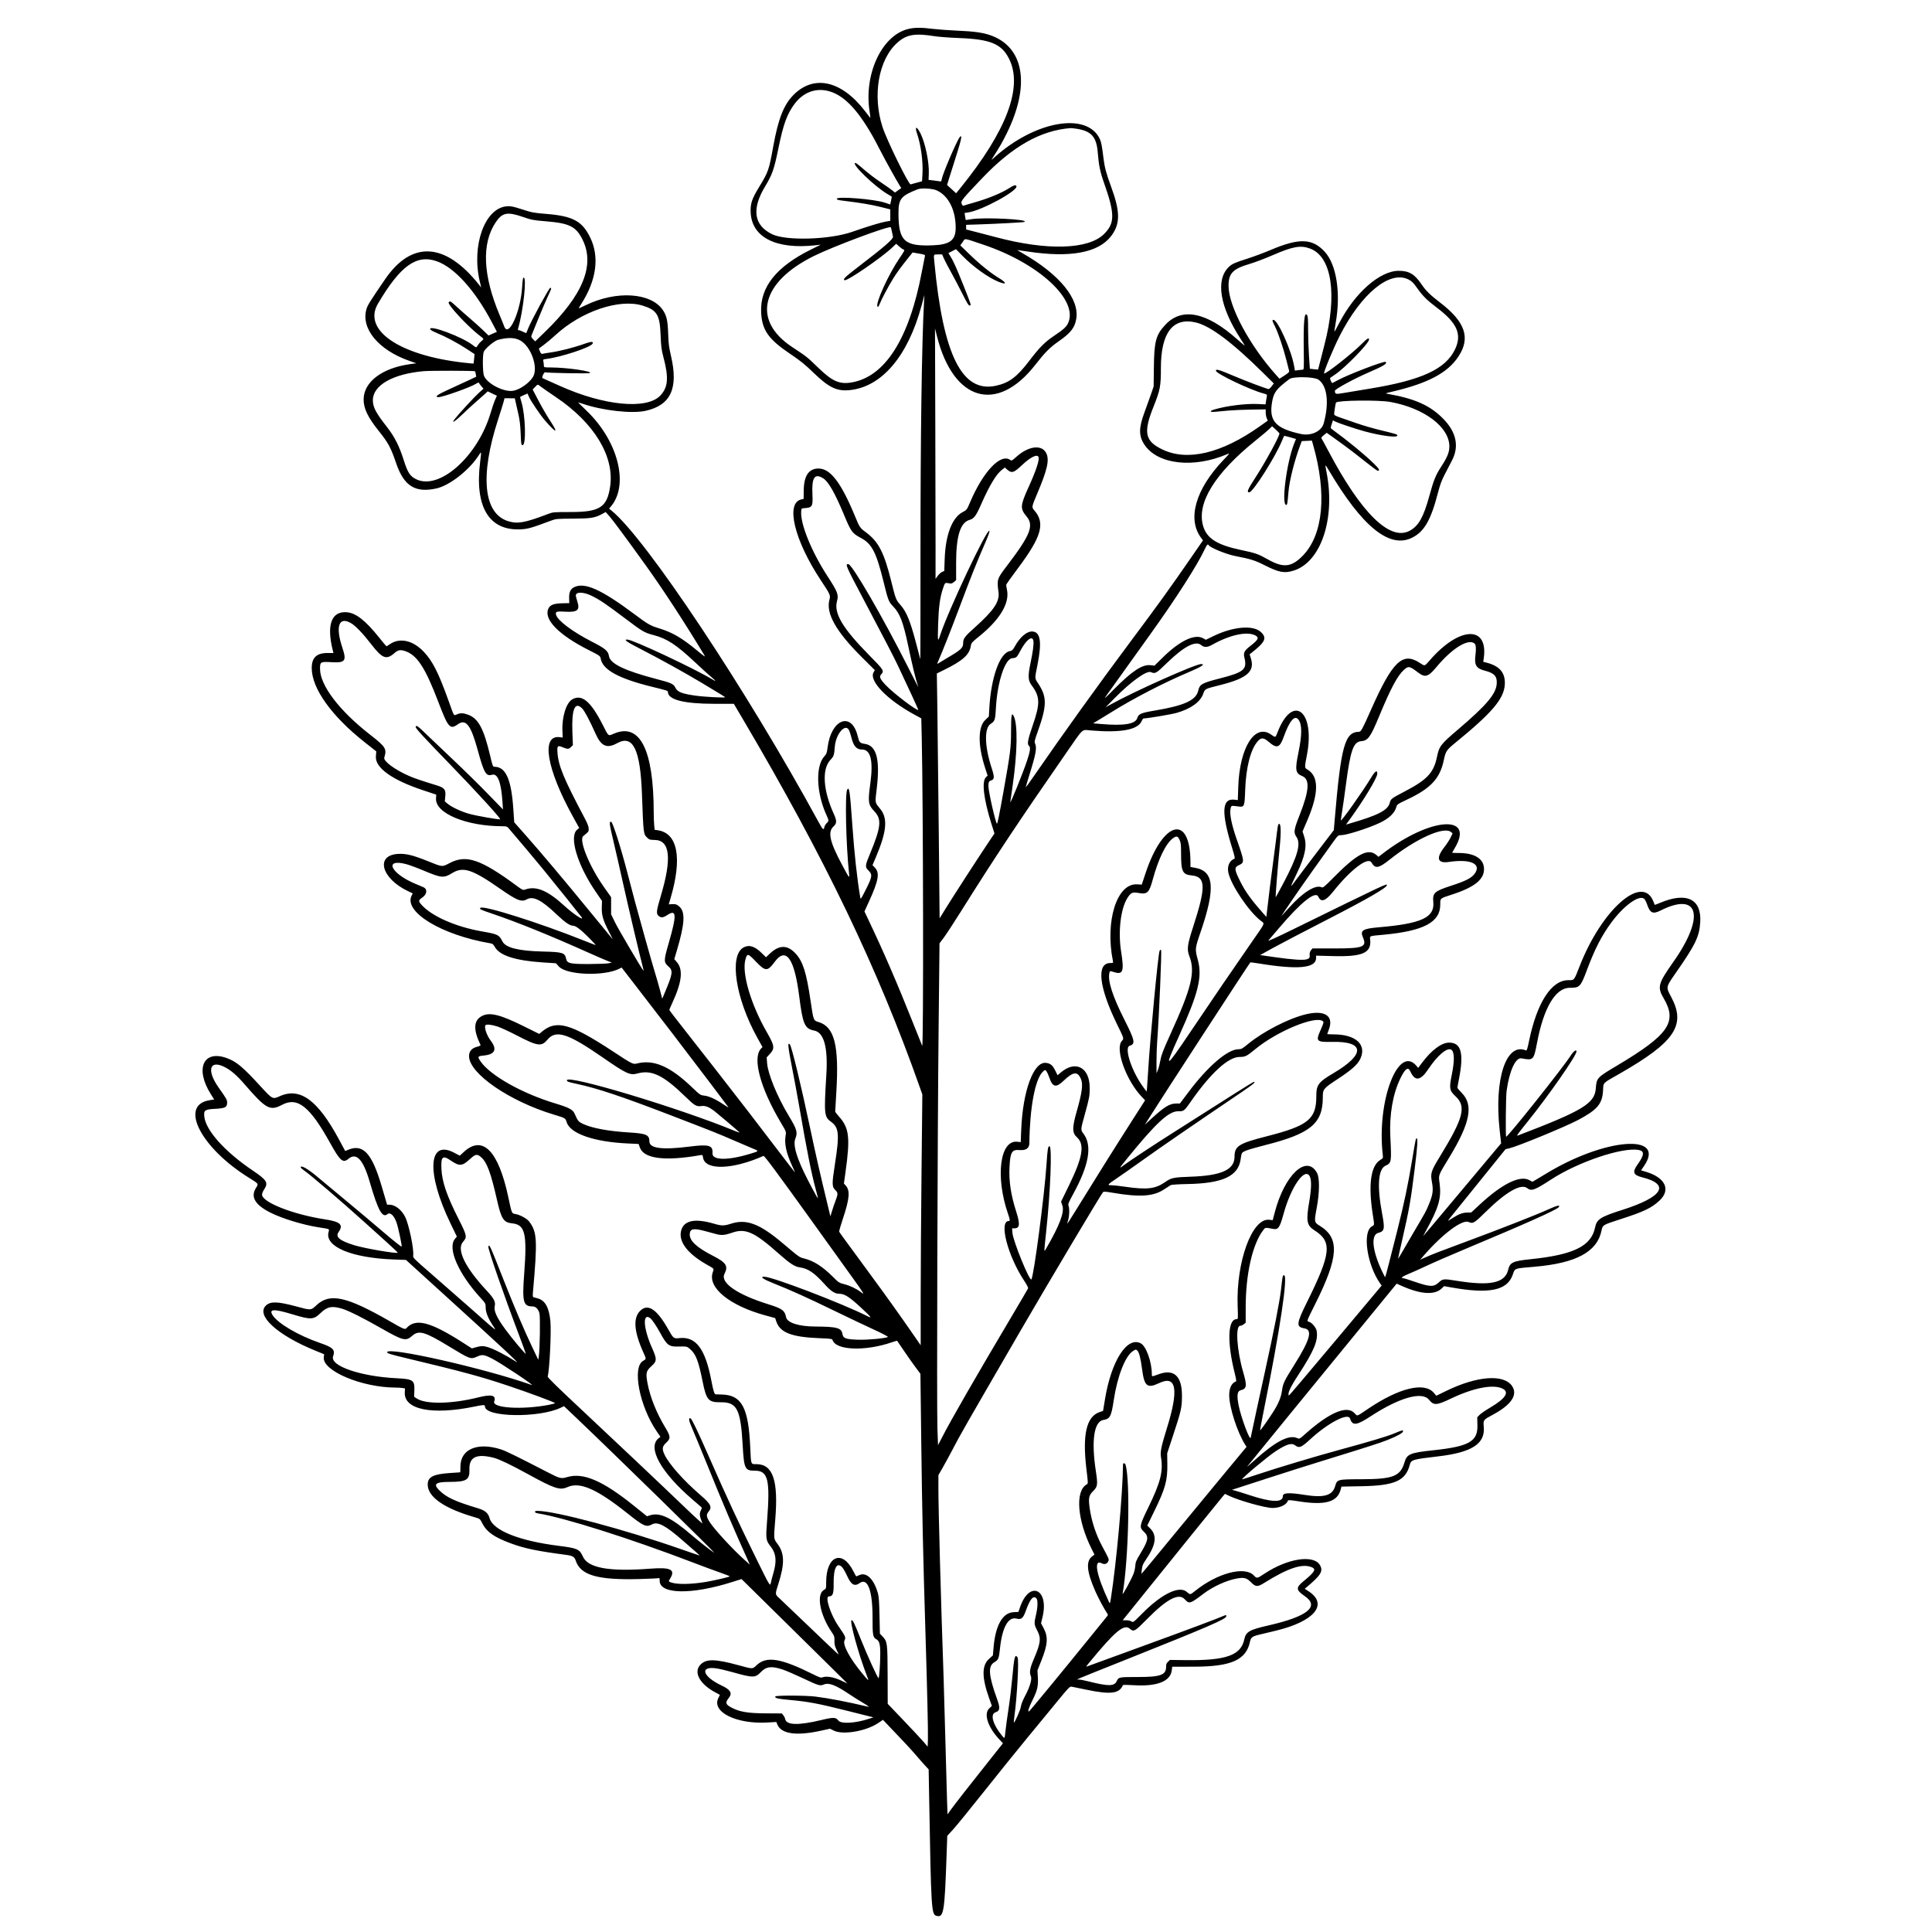 <?xml version="1.0" encoding="utf-8"?>
<!-- Generator: Adobe Illustrator 24.0.1, SVG Export Plug-In . SVG Version: 6.00 Build 0)  -->
<svg version="1.0" id="Réteg_1" xmlns="http://www.w3.org/2000/svg" xmlns:xlink="http://www.w3.org/1999/xlink" x="0px" y="0px"
	 viewBox="0 0 864 864" style="enable-background:new 0 0 864 864;" xml:space="preserve">
<style type="text/css">
	.st0{fill-rule:evenodd;clip-rule:evenodd;}
</style>
<g id="svgg">
	<path id="path0" class="st0" d="M405.88,13.03c-11.71,3.07-19.65,20.39-16.96,37c0.26,1.61,0.37,2.8,0.25,2.66
		c-0.12-0.14-1.2-1.53-2.4-3.09c-10.48-13.59-22.79-16.34-31.9-7.16c-4.37,4.4-6.82,10.63-9.06,22.99
		c-1.93,10.67-2.18,11.39-6.36,18.25c-3.22,5.29-3.92,7.39-3.75,11.3c0.48,11.17,11.4,16.69,29.03,14.7l2.33-0.26l-4.37,2.16
		c-15.51,7.68-22.77,16.78-22.31,27.95c0.34,8.06,3.2,12.16,13.21,18.88c4.44,2.99,6.42,4.59,10.37,8.42
		c6.62,6.41,10.25,8.17,15.79,7.66c14.49-1.33,26.28-15.13,32.41-37.96l1.25-4.65l-0.16,2.82c-1.03,18.33-1.62,60.99-1.6,114.87
		c0.01,25.05-0.03,45.4-0.09,45.22c-0.06-0.18-0.85-3.17-1.75-6.65c-2.69-10.35-4.37-14.51-7.18-17.68
		c-1.94-2.2-2.12-2.66-3.97-10.16c-3.26-13.22-5.77-18.09-11.49-22.3c-2.55-1.88-2.76-2.18-4.69-6.87
		c-6.28-15.26-11.11-21.62-16.44-21.6c-4.37,0.01-6.53,3.24-6.61,9.87l-0.04,3.73l-1,0.21c-7.19,1.5-3.2,18.21,8.62,36.05
		c4.34,6.55,4.45,6.81,3.92,8.81c-1.64,6.12,2.92,14.19,14.51,25.72l5.8,5.77l-0.55,0.93c-2.24,3.8,6.05,12.37,18.45,19.08
		l2.87,1.55l0.2,8.72c0.68,29.94,0.84,139.17,0.2,137.72c-0.16-0.37-1.93-4.78-3.93-9.81c-7.4-18.58-13.08-31.72-20.26-46.83
		l-1.63-3.44l2.07-4.54c4.26-9.35,4.84-12.73,2.57-15.09l-1.04-1.08l1.48-3.49c4.83-11.36,5.42-17.3,2.13-21.45
		c-2.69-3.4-2.52-2.38-1.67-9.74c1.46-12.62-0.16-18.7-5.2-19.52c-2.49-0.41-2.62-0.54-3.4-3.67c-2.74-10.93-11.81-7.45-13.41,5.14
		c-0.32,2.5-0.49,3-1.43,4.02c-4.04,4.38-3.65,16.24,0.84,26.16c1.21,2.65,1.21,2.79,0.18,3.75c-0.45,0.42-0.91,1.19-1.02,1.71
		c-0.36,1.64-0.67,1.37-2.67-2.29c-31.96-58.7-77.23-126.79-92.53-139.16l-1.11-0.89l0.85-1.01c8.18-9.72,3.16-29.35-10.96-42.83
		c-2.13-2.04-3.81-3.71-3.73-3.71c0.09,0,0.96,0.28,1.95,0.62c9,3.09,22.19,4.56,28.32,3.16c11.24-2.56,14.66-10.08,11.23-24.68
		c-0.85-3.62-1.08-5.4-1.22-9.64c-0.2-5.95-0.67-8.11-2.31-10.6c-5.22-7.96-20.86-8.98-34.63-2.27c-1.69,0.82-3.08,1.43-3.08,1.35
		s0.53-0.98,1.19-2c6.78-10.61,8.17-21.02,3.94-29.67c-3.58-7.33-7.77-9.57-19.62-10.53c-5.59-0.45-6.41-0.61-10.82-2.03
		c-4.14-1.33-5.05-1.51-6.82-1.38c-9.87,0.76-15.91,17.56-12.1,33.66l0.63,2.66l-1.05-1.33c-15.08-18.91-30.04-19.75-41.95-2.33
		c-6.46,9.44-7.72,11.45-8.24,13.09c-2.79,8.74,5.18,18.5,19.07,23.36l3.14,1.1l-2.99,0.42c-12.4,1.76-20.51,7.96-20.56,15.72
		c-0.03,4.02,1.84,7.94,6.66,13.99c4.45,5.57,5.43,7.41,7.94,14.71c3.45,10.07,8.52,13.22,17.93,11.14
		c6.03-1.33,15.01-8.43,19.16-15.14c0.98-1.58,1-1.4,0.42,3.25c-2.53,20.08,3.93,30.86,18.08,30.17c3.29-0.16,4.94-0.63,13.54-3.86
		c2.24-0.84,2.6-0.88,9.81-0.92c8.14-0.05,9.85-0.32,13.09-2.07l1.62-0.88l1.55,1.73c1.53,1.7,7.96,10.4,16.43,22.2
		c7.79,10.85,17.08,25.09,25.88,39.65c0.91,1.51,0.78,1.44-3.1-1.76c-6.67-5.49-10.84-7.94-16.59-9.72
		c-4.33-1.34-5.15-1.81-11.36-6.45c-14.81-11.07-22.27-14.4-26.97-12.02c-1.59,0.8-2.26,2.29-2.18,4.85l0.06,2.25l-3.3,0.08
		c-3.66,0.09-5.31,0.75-6.06,2.4c-2.17,4.76,4.57,11.69,17.97,18.47c5.14,2.6,5.22,2.66,5.44,3.89c0.87,4.96,8.04,8.9,22.82,12.54
		c6.87,1.69,7.24,1.81,7.24,2.34c0,3.47,7.09,5.29,20.64,5.31l8.84,0.01l4.12,6.98c36.58,62,60.24,111.25,79.1,164.65l1.08,3.06
		l-0.37,35.01c-0.2,19.26-0.37,44.49-0.37,56.08l0,21.07l-3.54-5.11c-6.32-9.12-11.39-16.22-19.23-26.89
		c-12.82-17.45-13.54-18.44-13.68-18.81c-0.08-0.2,0.61-2.62,1.53-5.37c3.16-9.46,3.46-13.03,1.3-15.35l-0.72-0.77l0.7-5.03
		c2.19-15.59,1.68-19.89-2.95-25c-0.9-1-1.64-2-1.64-2.23c0-0.22,0.22-4,0.49-8.39c1.3-21.18-0.81-29.52-8.01-31.61
		c-2.2-0.64-2.19-0.62-3.49-9.42c-1.89-12.81-3.41-17.63-6.71-21.2c-3.62-3.93-7.3-3.93-11.46-0.01l-1.78,1.68l-1.9-1.87
		c-3.15-3.1-5.72-3.88-8.2-2.48c-6.42,3.64-3.5,22.76,6.13,40.15l2.41,4.35l-0.69,0.74c-3.89,4.14-0.3,17.58,8.81,32.9
		c2.49,4.19,2.52,4.27,2.24,5.82c-0.66,3.76,0.24,7.93,3.02,13.95c0.64,1.38,1.16,2.58,1.16,2.66c0,0.08-3.91-4.99-8.7-11.27
		c-4.78-6.27-10.2-13.36-12.04-15.73c-9.61-12.45-23.69-30.51-29.21-37.49c-3.44-4.34-6.25-8.03-6.25-8.18
		c0-0.15,0.58-1.54,1.3-3.07c4.31-9.28,4.96-14.93,2.1-18.27l-1.18-1.38l1.1-3.7c3.62-12.17,3.92-17.38,1.12-19.84
		c-1.13-0.99-1.7-1.15-3.65-1.02l-1.05,0.07l0.81-2.76c5.29-17.96,3.21-29.04-5.7-30.38l-1.41-0.21l-0.21-2.01
		c-0.11-1.11-0.21-3.67-0.21-5.71c-0.02-28.04-6.15-40.23-17.75-35.3c-2.72,1.16-2.32,1.48-5.08-3.96
		c-5.33-10.46-9.3-13.79-13.57-11.37c-2.74,1.55-4.72,7.92-4.42,14.24l0.13,2.87l-1.31-0.17c-8.49-1.14-5.99,14.05,5.84,35.47
		l2.83,5.13l-0.95,0.8c-3.65,3.07,0.12,15.69,8.25,27.59l2.9,4.24l-0.09,2.83c-0.11,3.52,0.55,5.78,3.14,10.82
		c1.03,2,1.8,3.56,1.71,3.47c-0.09-0.09-4.75-5.78-10.37-12.63c-11.83-14.45-21.63-26.08-28.67-34.04l-4.97-5.61l-0.41-6.02
		c-0.89-13.16-3.37-18.76-8.36-18.82c-0.79-0.01-0.88-0.22-1.95-4.75c-2.92-12.35-5.29-16.8-9.87-18.51
		c-2.18-0.82-3.41-0.86-5.03-0.18c-1.51,0.63-1.13,1.25-3.77-6.12c-4.5-12.54-7.09-17.65-11.08-21.88
		c-4.77-5.06-10.66-6.41-15.04-3.45c-0.82,0.56-1.56,1.01-1.64,1.01c-0.08,0-1.55-1.76-3.27-3.91
		c-6.16-7.69-10.44-11.03-14.53-11.32c-6.86-0.5-9.08,5.76-6.13,17.31l0.23,0.92h-2.64c-4.89,0-7.07,2.08-7.07,6.74
		c0,9.08,8.82,21.43,23.66,33.15l5.21,4.12l-0.18,2.18c-0.42,5.11,7.21,10.6,21.2,15.23l5.79,1.92l-0.1,1.73
		c-0.38,6.62,13.52,12.41,29.82,12.41c1.54,0,2,0.13,2.53,0.75c3.46,4.01,12.39,14.62,15.31,18.2c5.28,6.45,17.27,21.38,17.54,21.82
		c0.98,1.65-3.81-1.53-7.81-5.2c-7.5-6.87-12.6-8.99-17.51-7.28c-1,0.35-1.2,0.26-3.79-1.65c-16.1-11.87-22.54-14.07-29.94-10.2
		c-3.52,1.83-3.12,1.87-9.89-0.86c-6.48-2.61-9.6-3.38-13.06-3.22c-10.49,0.49-7.76,10.98,4.35,16.7l2.05,0.97l-0.48,0.93
		c-3.77,7.29,13.32,17.68,35.16,21.39c1.01,0.17,1.37,0.46,2,1.59c2.14,3.88,9.2,6.16,21.52,6.96l5.85,0.38l1.26,1.42
		c3.42,3.88,20.35,4.49,27.14,0.98l0.95-0.49l3.92,5.06c11.14,14.37,26.91,34.95,34.7,45.29c4.82,6.4,8.93,11.85,9.13,12.11
		c0.2,0.26-0.81-0.31-2.25-1.28c-3.46-2.33-6.37-3.66-8.56-3.91c-1.73-0.2-1.92-0.33-5.45-3.71c-9.8-9.38-17.11-12.55-24.58-10.66
		c-1.83,0.46-2.05,0.34-10.87-5.45c-18.81-12.36-25.1-14.15-31.48-8.94l-1.42,1.17l-6.72-3.34c-10.67-5.31-15.37-6.48-18.85-4.68
		c-3.8,1.96-4,6.03-0.64,13.03c0.08,0.16-0.58,0.48-1.47,0.71c-2.49,0.63-3.71,2.04-3.69,4.27c0.07,7.75,18.09,20.13,38,26.12
		c5.07,1.52,5.13,1.56,5.67,3.38c1.53,5.09,12.25,8.82,27.32,9.5l4.84,0.22l0.58,1.62c1.77,4.99,11.26,6.18,27.01,3.39
		c0.99-0.18,1.04-0.13,1.24,1.14c0.92,5.73,13.2,5.36,27.01-0.8c0.41-0.18,6.16,7.59,22.92,30.92c6.02,8.39,13.44,18.72,16.48,22.94
		c5.77,8.02,6.02,8.44,4.22,7.09c-2.13-1.6-4.83-2.9-7.34-3.54c-2.43-0.62-2.65-0.76-5.22-3.33c-4.6-4.6-8.54-7.12-12.77-8.19
		c-2.29-0.57-2.09-0.43-9.87-7c-10.14-8.56-16.03-10.78-22.83-8.61c-3.24,1.04-4.26,1.04-7.76,0.02
		c-8.47-2.47-13.36-1.48-14.61,2.98c-1.39,4.97,2.75,10.46,11.64,15.44c3.19,1.79,3.06,1.61,2.45,3.35
		c-2.36,6.8,7.46,14.85,23.46,19.23l4.46,1.22l0.53,1.57c1.64,4.9,6.86,6.93,19.05,7.41c5.27,0.21,5.91,0.3,6.08,0.83
		c1.48,4.66,14.67,5.13,26.71,0.96c1.15-0.4,2.13-0.67,2.18-0.6c0.05,0.06,1.42,2.06,3.02,4.44c1.61,2.38,3.93,5.67,5.16,7.32
		l2.23,2.99l0.38,31.09c0.37,30.18,0.84,51.48,1.85,84.12c0.78,25.19,1.24,44.79,1.12,48.29l-0.11,3.24l-1.77-2.08
		c-0.98-1.14-4.99-5.46-8.94-9.58l-7.16-7.5l-0.04-12.94c-0.05-14.42-0.11-14.9-2.37-17.29l-1.09-1.16l-0.17-8.06
		c-0.13-6.19-0.3-8.52-0.73-10.05c-1.8-6.35-5.15-9.56-8.37-8.03c-0.63,0.3-1.21,0.54-1.29,0.54c-0.08,0-0.68-1.06-1.33-2.35
		c-4.94-9.81-12.12-6.88-12.13,4.95c0,2.87-0.01,2.9-1.01,3.47c-3.49,1.99-1.79,11.16,3.5,18.88c1.14,1.65,1.25,2.02,1.21,3.82
		c-0.04,1.6,0.15,2.41,0.95,4.09l1,2.1l-0.83-0.65c-0.45-0.36-5.94-5.57-12.18-11.57c-6.25-6.01-12.23-11.72-13.3-12.7
		c-2.28-2.08-2.26-1.87-0.78-6.48c2.95-9.24,2.86-13.85-0.34-18.11c-1.74-2.33-1.72-2.04-0.99-10.87
		c1.44-17.5-1.04-24.77-8.45-24.77c-2.53,0-2.38,0.42-2.74-7.59c-0.79-17.57-3.77-23.23-12.42-23.53c-1.46-0.05-2.82-0.1-3.02-0.11
		c-0.61-0.03-1.05-1.42-1.95-6.13c-2.72-14.24-6.89-19.8-14.27-19.01c-2.58,0.28-2.7,0.19-5.01-3.92c-4.9-8.7-8.79-11.48-12.15-8.65
		c-3.72,3.13-3.34,9.4,1.17,19.31c1.21,2.64,1.21,2.6-0.26,3.44c-5.02,2.87-1.59,20.4,6.19,31.68l1.57,2.27l-0.8,0.63
		c-5.22,4.11,0.94,15.25,15.17,27.46c1.86,1.6,3.59,3.09,3.83,3.3c0.37,0.33,0.36,0.57-0.08,1.42c-0.81,1.56-0.69,2.59,0.65,5.88
		c0.15,0.37-2.94-2.41-6.86-6.17c-11.6-11.13-32.8-31.17-48.15-45.53c-9.85-9.2-14.3-13.57-14.19-13.94
		c0.83-2.89,1.66-19.95,1.21-24.73c-0.59-6.16-2.34-9.31-5.67-10.22c-0.82-0.22-1.68-0.46-1.91-0.52c-0.29-0.08-0.36-0.67-0.24-2.04
		c2.09-23.53,1.9-27.12-1.69-31.83c-1-1.3-4.11-3-6.15-3.34c-1.66-0.28-1.58-0.09-3.16-7.52c-4.4-20.73-11.45-27.94-19.82-20.29
		l-1.89,1.72l-2.54-1.33c-11.66-6.14-12.44,9.23-1.6,31.64l2.85,5.88l-0.86,1.02c-3.47,4.13,1.51,15.56,11.55,26.5
		c2.09,2.28,2.18,2.46,2.18,4.06c0,2.2,0.98,4.74,3.05,7.92c2.06,3.15,2.82,3.73-10.11-7.71c-5.38-4.75-13.31-11.71-17.64-15.46
		c-7.32-6.34-7.85-6.88-7.71-7.77c0.44-2.73-1.91-14.03-3.6-17.38c-1.64-3.23-4.51-5.45-7.04-5.45h-1.03l-2.42-8.23
		c-4.35-14.82-8.35-19.14-15.07-16.28l-1.23,0.52l-2.72-5.05c-9.59-17.82-17.48-23.57-26.64-19.44c-3.11,1.41-3.16,1.38-8.68-4.64
		c-7.7-8.41-10.57-10.81-14.74-12.37c-10.65-3.99-14.55,4.64-7.3,16.11l1.47,2.32l-2.25,0.38c-13.52,2.28-3.61,21.42,17.98,34.75
		c4.23,2.62,4.18,2.53,2.95,4.48c-2.47,3.9-0.45,7.45,6.22,10.87c5.3,2.72,14.7,5.6,21.89,6.72c5.13,0.8,4.76,0.62,4.36,2.13
		c-1.74,6.51,10.31,11.55,29.25,12.24l5.37,0.19l17.77,16.16c25.15,22.87,33.48,30.62,31.67,29.47c-5-3.18-10.25-5.88-12.94-6.66
		c-2-0.58-3-0.55-5.52,0.17l-1.5,0.43l-4.15-2.66c-14.49-9.27-21-10.94-25.09-6.42c-0.68,0.75-1.17,0.55-7.32-2.99
		c-19.47-11.19-26.95-12.84-32.9-7.28c-2.54,2.38-2.46,2.37-8.82,0.65c-8.43-2.29-11.72-2.42-13.76-0.53
		c-4.75,4.4,4.94,13.28,22.11,20.27l3.87,1.58l-0.17,1.29c-0.81,6.06,16.93,13.58,32.1,13.61c1.04,0,2.42,0.09,3.06,0.19l1.16,0.19
		l-0.1,1.72c-0.45,7.77,12.2,10.33,31.36,6.36c3.91-0.81,4.49-0.81,4.49-0.03c0,4.87,24.22,5.26,33.96,0.55l1.38-0.67l4.69,4.45
		c16.54,15.69,63.56,61.67,62.47,61.09c-1.01-0.54-6.65-4.96-10.24-8.03c-9.15-7.82-14.11-10.14-18.57-8.66l-1.21,0.4l-6.03-4.84
		c-13.91-11.17-22.56-14.85-29.75-12.67c-2.62,0.79-3.2,0.65-8.7-2.2c-13.45-6.95-18.71-9.53-20.85-10.21
		c-10.5-3.35-18.12-0.1-18.12,7.7c0,1.41-0.04,2.56-0.08,2.56c-0.04,0.01-2.18,0.15-4.74,0.32c-7.36,0.5-9.81,1.78-9.81,5.13
		c0,5.6,7.44,10.75,21.25,14.71c2.12,0.61,2.14,0.62,3.23,2.77c1.88,3.72,5.25,6.08,12.58,8.8c6.22,2.31,11.67,3.45,24.77,5.18
		c2.98,0.39,3.81,0.88,4.35,2.54c2.15,6.59,9.78,8.79,28.66,8.27c4.34-0.12,8.12-0.3,8.4-0.41c0.39-0.15,0.5,0.1,0.5,1.21
		c0,6.02,14.16,6.29,32.19,0.61l4.42-1.39l4.89,4.81c20.29,19.96,27.82,27.39,34.64,34.14l7.81,7.74l-2.98-1.39
		c-3.16-1.48-6.45-2.02-8.16-1.36c-0.69,0.27-1.36,0.06-3.99-1.26c-14.69-7.34-21.05-8.37-25.51-4.13
		c-1.85,1.75-1.54,1.75-8.07-0.03c-10.59-2.9-14.59-2.92-17.14-0.1c-3.07,3.4-0.04,8.71,7.08,12.41c0.96,0.5,1.74,0.93,1.74,0.97
		c0,0.03-0.3,0.65-0.66,1.36c-3.18,6.24,7.99,11.81,22.02,10.98l3.9-0.23l0.36,0.94c1.68,4.43,8.5,5.43,19.86,2.9l3.76-0.83
		l1.71,0.85c4.06,2.02,14.38,0.28,19.79-3.35l2.19-1.47l0.73,0.76c7.27,7.56,11.74,12.35,14.05,15.06c1.56,1.83,3.47,4,4.25,4.82
		l1.41,1.5l0.2,11.47c0.91,51.75,1.01,53.48,3.34,54.06c3.19,0.8,3.58-1.5,4.47-26.89l0.31-8.9l2.65-2.9
		c1.46-1.6,7.7-9.26,13.87-17.03c6.17-7.77,14.74-18.39,19.04-23.61c4.3-5.21,10.37-12.59,13.49-16.4c5.43-6.63,5.71-6.92,6.66-6.75
		c0.55,0.1,3.54,0.71,6.65,1.36c10.69,2.23,14.62,1.73,16.17-2.05c0.07-0.17,1.97-0.17,4.61,0c10.62,0.7,16.7-1.66,17.28-6.72
		l0.18-1.52l9.97-0.03c16.44-0.05,23.07-3.02,24.8-11.11c0.44-2.06,0.96-2.44,4.47-3.28c1.45-0.35,4.66-1.12,7.13-1.71
		c17.11-4.11,23.51-11.71,14.76-17.52l-1.86-1.23l0.95-0.79c6.27-5.24,7.4-7.12,5.85-9.77c-2.79-4.79-14.34-3.06-24.61,3.69
		c-3.61,2.37-3.57,2.36-5.01,0.87c-4.12-4.24-16.39-0.96-26.27,7.03c-2.12,1.71-2.14,1.72-3.64,0.4
		c-3.37-2.96-11.23,0.83-19.93,9.62c-3.96,4.01-4.08,4.09-4.81,3.58c-0.43-0.3-1.43-0.53-2.35-0.53h-1.6l8.9-11.05
		c15.25-18.94,34.37-42.58,35.63-44.06l1.21-1.42l1.66,0.8c4.54,2.19,16.35,5.51,19.62,5.51c3.3,0,6.26-1.41,6.86-3.26
		c0.12-0.36,1.06-0.3,4.96,0.31c11.58,1.82,17.07,0.32,18.58-5.07l0.43-1.54l9.03-0.17c14.76-0.27,19.6-2.41,21.48-9.47
		c0.63-2.37,1.1-2.52,12.82-3.89c15.03-1.76,21-5.65,20.3-13.22c-0.28-3.05-0.25-3.09,4.03-5.38c8.3-4.44,11.3-8.9,8.62-12.85
		c-3.68-5.42-15.63-4.53-29.42,2.18l-4.45,2.17l-1.12-1.31c-4.21-4.92-15.4-2.24-29.14,6.98c-5.77,3.87-4.85,3.59-6.48,1.97
		c-3.4-3.4-11.12-0.1-21.62,9.24c-2.81,2.5-2.82,2.51-3.85,2.06c-3.73-1.64-9.71,1.48-19.06,9.92c-1.95,1.77-3.44,3.03-3.3,2.8
		c0.14-0.22,9.16-11.29,20.05-24.6c10.89-13.3,25.87-31.61,33.29-40.69l13.5-16.5l2.11,0.95c8.67,3.89,14.97,4.27,18.15,1.1
		l0.93-0.93l3.39,0.6c16.86,2.99,24.84,1.34,27.3-5.64c1.09-3.08,0.45-2.84,9.73-3.63c18.68-1.6,28.06-6.66,30.01-16.21
		c0.51-2.49,0.54-2.51,8.59-5.1c10.28-3.31,13.67-4.92,17.25-8.21c5.23-4.8,2.77-10.28-5.78-12.88l-2.39-0.72l1.33-1.94
		c10.11-14.8-17.8-12.53-44.08,3.59c-1.65,1.01-3.64,2.21-4.43,2.66l-1.44,0.82l-1.26-0.71c-4.25-2.38-12.21,1.54-22.43,11.04
		l-3.63,3.38l-1.85,0.05c-2.04,0.05-3.61,0.63-6.16,2.24c-0.92,0.59-1.91,1.2-2.18,1.36c-0.28,0.16,0.03-0.37,0.69-1.18
		c0.65-0.81,6.51-8.07,13.02-16.13l11.83-14.65l1.75-0.4c3.63-0.84,24.82-9.56,30.52-12.56c8.7-4.58,10.96-7.2,11.32-13.16
		c0.24-3.88-0.52-3.09,7.34-7.59c24.85-14.23,29.9-21.75,23.1-34.42c-2.36-4.4-2.39-4.27,2.06-10.66
		c8.86-12.7,10.57-16.26,10.97-22.74c0.63-10.35-6.11-13.61-17.9-8.65c-1.32,0.55-2.42,0.97-2.44,0.93
		c-0.03-0.04-0.31-0.74-0.63-1.55c-4.84-12.42-23.02,3.53-32.94,28.91c-2.57,6.58-2.36,6.32-5.1,6.32
		c-7.54,0-14.01,10.01-17.55,27.19c-0.76,3.69-1,4.38-1.44,4.2c-8.8-3.64-14.21,12.8-11.71,35.6l0.66,5.98l-1.4,1.66
		c-0.77,0.92-7.67,9.14-15.33,18.29c-13.88,16.57-17.72,21.13-18.05,21.45c-0.1,0.09,0.38-0.83,1.05-2.06
		c5.87-10.67,7.09-14.87,6.21-21.52c-0.5-3.81-0.75-3.16,4.42-11.67c9.3-15.33,10.83-23.31,5.49-28.71
		c-1.06-1.07-1.93-2.12-1.93-2.33c0-0.21,0.31-1.95,0.69-3.87c2.27-11.6,1-16.29-4.41-16.29c-3.38,0-7.86,3.34-12.15,9.06
		l-1.68,2.25l-0.78-0.93c-8.14-9.64-17.78,15.74-15.07,39.65c0.19,1.64,0.17,1.67-1.08,2.43c-4.26,2.56-5.45,11-3.42,24.13
		c0.82,5.32,0.85,4.91-0.35,5.6c-4.35,2.47-2.21,17.18,3.73,25.58l0.63,0.89l-20.67,24.64c-11.36,13.55-20.72,24.59-20.79,24.52
		c-0.76-0.76,0.57-3.67,4.26-9.32c6.98-10.67,8.92-15.37,8.12-19.66c-0.27-1.42-2.17-3.67-3.36-3.97c-1.15-0.29-1.22-0.06,2.79-8.09
		c10.47-20.95,10.95-29.39,1.96-34.87c-2.48-1.51-2.52-1.76-1.37-7.86c1.33-7.04,1.38-13.61,0.12-15.85
		c-4.65-8.3-14.45,0.9-18.85,17.68l-0.93,3.53l-1.54-0.18c-7.65-0.91-14.84,18.72-14.14,38.55c0.21,5.81,0.2,5.9-0.48,5.9
		c-3.98,0-4.31,10.41-0.76,24.43c0.57,2.26,0.72,3.36,0.47,3.44c-1.89,0.63-3,2.88-3,6.09c-0.01,5.43,3.65,16.76,7.19,22.27
		l0.56,0.87l-10.61,12.79c-5.84,7.03-15.99,19.35-22.58,27.37c-6.58,8.02-12.39,15.04-12.91,15.6l-0.93,1.01l0.21-2
		c0.18-1.66,0.49-2.39,1.86-4.39c4.43-6.46,5.02-10.74,1.9-13.86l-1.33-1.33l3.17-6.5c4.94-10.12,5.92-13.72,5.8-21.19l-0.07-4.6
		l2.52-7.65c3.78-11.44,4.08-12.8,4.09-18.12c0.01-8.79-3.57-12.1-10.4-9.61c-3.18,1.16-3.07,1.16-3.07,0.07
		c0-5.57-2.53-12.63-4.99-13.9c-6.1-3.15-13.13,7.83-15.95,24.94l-0.88,5.32l-1.51,0.5c-5.91,1.95-7.79,10.06-5.92,25.54
		c0.77,6.38,0.77,6.45,0.13,6.8c-5.25,2.91-4.26,15.99,2.2,28.87l1.27,2.53l-0.97,0.72c-2.98,2.21-2.55,6.89,1.49,15.99
		c1.3,2.94,3.96,7.85,5.25,9.71c0.31,0.45,0.28,0.69-0.13,1.16c-0.28,0.33-4.08,5.02-8.44,10.41
		c-10.59,13.09-26.03,31.84-26.43,32.09c-0.81,0.5-0.16-1.65,1.49-4.95c2.19-4.36,2.65-6.36,2.41-10.35l-0.18-2.99l1.79-4.49
		c2.85-7.15,3.07-10.47,0.95-14.46l-1.13-2.13l0.66-2.76c3.02-12.58-5.81-16.58-10.01-4.54l-0.77,2.21l-2.24,0.13
		c-4.87,0.28-8.06,5.97-8.88,15.86l-0.29,3.45l-1.7,1.54c-3.33,3-3.3,8.33,0.07,17.78l1.17,3.28l-1.15,1.08
		c-2.62,2.47-0.68,8.42,4.54,13.97l1.57,1.66l-5.04,6.35c-10.33,13.01-16.57,20.98-18.14,23.17l-1.61,2.26l-0.22-6.25
		c-0.12-3.44-0.44-15-0.71-25.7c-0.27-10.7-0.64-23.71-0.82-28.93c-1.24-35.76-2.33-75.25-2.33-84.55v-6.25l1.94-3.39
		c1.07-1.86,3-5.41,4.29-7.88c3.9-7.45,4.51-8.51,30.61-53.53c12.62-21.75,35.85-60.76,36.77-61.75c0.3-0.33,1.16-0.28,4.11,0.23
		c12.3,2.11,18.46,1.71,23.26-1.52c1.24-0.83,2.55-1.67,2.91-1.87c0.37-0.2,3.51-0.4,7.31-0.47c15.98-0.28,22.93-3.52,23.97-11.15
		c0.39-2.88,0.42-2.94,2.26-3.75c0.96-0.42,4.81-1.54,8.55-2.48c20.44-5.15,25.92-9.67,25.92-21.38c0-3.71,0.21-3.97,6.7-8.23
		c6.27-4.12,8.89-6.46,10.09-9.04c2.94-6.33-2.03-10.89-11.89-10.91c-1.6,0-2.91-0.07-2.91-0.16c0-0.08,0.3-0.91,0.66-1.84
		c2.45-6.21-1.68-9.03-10.22-6.98c-7.74,1.86-19.1,7.7-25.95,13.35c-2.46,2.03-2.93,2.28-4.19,2.28c-4.82,0-13.67,7.58-22.37,19.18
		l-3.82,5.09l-1.71,0.01c-2.88,0.01-5.23,1.45-10.93,6.67l-3.01,2.76l1.76-2.8c5.36-8.56,44.69-69,45.39-69.75
		c0.06-0.06,1.58,0.13,3.37,0.42c17.92,2.96,26.04,2.21,26.04-2.41v-1.02l7.74,0.2c12.97,0.34,17.01-1.43,16.45-7.23
		c-0.18-1.91-0.68-1.71,5.9-2.32c18.04-1.68,25.43-5.6,25.43-13.48c0-2.92-0.22-2.73,5.15-4.46c10.41-3.36,14.76-6.96,14.4-11.94
		c-0.31-4.27-4.4-6.68-11.31-6.68c-1.61,0-2.92-0.06-2.92-0.13c0-0.07,0.52-0.98,1.15-2.04c9.23-15.33-11.08-13.82-32.14,2.39
		l-1.94,1.49l-1.02-0.86c-3.66-3.08-8.63-0.46-18.91,9.94c-4.44,4.49-4.87,4.84-5.58,4.52c-2.71-1.23-8.36,2.32-14.43,9.08
		c-1.67,1.86-3.18,3.52-3.37,3.7c-0.75,0.75,8.62-12.89,14.39-20.95c3.41-4.75,7.24-10.09,8.5-11.87c2.3-3.2,2.32-3.23,3.73-3.24
		c2.5-0.03,12.02-3.06,17.13-5.46c4.24-1.98,6.8-4.42,7.54-7.16c0.31-1.13,0.55-1.3,4.83-3.32c10.63-5.02,14.67-9.38,16.41-17.73
		c0.82-3.9,1.18-4.43,5.32-7.81c16.16-13.19,21.46-19.41,21.92-25.7c0.38-5.33-2.19-8.46-8.18-9.98l-1.44-0.37l0.24-1.72
		c2.01-14.61-10.87-14.16-23.98,0.84c-2.64,3.02-2.25,2.92-4.84,1.25c-7.53-4.87-12.08-0.45-21.58,20.98
		c-3.93,8.87-4.52,9.94-5.4,9.95c-6.35,0.06-8.09,6.35-10.9,39.53l-0.38,4.46l-7.38,9.67c-4.06,5.32-8.26,10.87-9.32,12.33
		c-3.12,4.28-3.12,4.18,0.24-2.82c3.62-7.57,4.54-12.21,3.23-16.26l-0.75-2.33l2.24-5.25c5.1-11.99,5.08-19.42-0.04-22.45
		c-1.35-0.8-1.35-0.75-0.24-6.51c3.82-19.88-6.46-27.63-13.21-9.96c-0.85,2.22-0.87,2.23-2.69,0.92
		c-7.32-5.31-14.22,5.57-14.81,23.34l-0.19,5.89l-1.37-0.18c-5.84-0.78-6.16,5.52-1.11,21.8c1.02,3.28,1.27,4.5,0.97,4.6
		c-2.17,0.72-3.33,3.31-2.74,6.13c1.16,5.57,9.07,17.36,14.46,21.55c1.92,1.49,2.3,0.53-3.74,9.22
		c-8.15,11.72-18.06,26.24-27.98,40.98c-11.01,16.37-11.66,16.57-4.84,1.5c8.7-19.19,10.52-26.51,8.48-34.09
		c-1.33-4.95-1.31-5.14,1.16-12.34c6.79-19.81,6.15-27.41-2.45-28.92l-2.02-0.36l-0.01-2.21c-0.08-21.64-12.22-18.62-20.08,5
		l-1.69,5.09l-2.19-0.11c-8.97-0.45-14.27,16.48-10.72,34.25c0.18,0.9,0.14,0.94-1.16,0.94c-6.31,0-5.11,10.81,3.05,27.47
		c3.14,6.42,3.11,6.31,2.15,7.33c-3.27,3.48,1.87,17.8,9.06,25.23l1.3,1.35l-6.59,10.29c-6.49,10.14-17.42,27.59-24.51,39.12
		c-1.99,3.24-3.66,5.85-3.7,5.8c-0.04-0.04,0.13-0.81,0.4-1.7c0.56-1.86,0.64-5.06,0.16-6.32c-0.28-0.75-0.01-1.45,2.15-5.4
		c7.07-12.96,8.52-21.57,4.52-26.87c-1.29-1.7-1.29-1.72,0.44-7.99c2.24-8.15,2.35-8.72,2.36-12.45c0.02-9.12-6.25-12.53-12.84-6.98
		l-1.54,1.3l-1.04-2.11c-1.17-2.37-2.19-3.21-4.17-3.42c-5.5-0.6-10.33,12.46-11.04,29.89l-0.22,5.55l-1.53-0.17
		c-7.74-0.85-9.88,15.46-4.2,32.1c0.96,2.82,1.02,3.35,0.39,3.35c-4.54,0-0.47,15.66,6.98,26.86c1.09,1.65,1.76,2.97,1.64,3.27
		c-0.11,0.28-3.54,6.15-7.63,13.03c-15.66,26.39-26.77,45.68-30.83,53.59l-1.8,3.49l-0.27-7.15c-0.34-9.16,0.02-132.12,0.54-180.37
		l0.39-36.9l1.88-2.5c1.03-1.37,4.41-6.53,7.51-11.47c15.3-24.39,25.95-40.43,46.91-70.65c8.47-12.21,7.08-10.94,11.54-10.57
		c13.47,1.11,20.94-0.31,22.62-4.3c0.25-0.6,0.61-1.08,0.79-1.08c1.65,0,12.52-1.83,14.84-2.5c6.28-1.82,10.48-4.81,11.79-8.41
		c0.87-2.38,0.61-2.25,7.75-4.05c11.95-3.02,15.45-6.08,13.62-11.9l-0.57-1.81l0.82-0.65c6.16-4.85,6.98-6.59,4.37-9.19
		c-3.37-3.37-12.39-2.67-21.31,1.65l-3.46,1.68l-1.24-0.69c-3.69-2.07-10.38,1.11-17.92,8.51l-3.8,3.74l-1.89-0.2
		c-3.59-0.38-8.2,2.67-16.1,10.64c-4.64,4.67-4.87,4.86-3.35,2.71c2.11-2.98,10.47-14.65,19.29-26.93
		c11.57-16.11,21.13-31.02,24.53-38.28c0.96-2.05,1.35-2.46,1.74-1.81c0.7,1.13,7.87,4.07,11.82,4.84c7.16,1.4,8.79,1.91,13.3,4.18
		c6.4,3.22,8.76,3.65,12.89,2.36c12.23-3.81,18.74-23.23,14.72-43.94c-0.75-3.89-0.76-3.89,1-0.93
		c14.84,25.09,26.98,35.02,37.01,30.27c5.63-2.67,8.64-7.88,11.89-20.53c0.81-3.16,1.59-5.26,2.91-7.81
		c0.99-1.92,2.48-4.8,3.31-6.39c3.25-6.27,1.9-12.63-3.93-18.56c-5.85-5.96-12.65-9.01-24.77-11.14c-1.29-0.23-1.24-0.25,1.83-0.97
		c16.09-3.76,24.85-8.39,29.71-15.73c5.55-8.39,3.08-15.56-8.39-24.3c-4.13-3.15-6.22-5.2-8-7.85c-3.15-4.7-5.65-6.2-10.31-6.19
		c-8.46,0.03-19.57,9.8-26.63,23.42c-1.12,2.16-2.08,3.88-2.13,3.82c-0.05-0.06,0.21-1.83,0.58-3.93
		c2.36-13.3,0.38-26.14-4.92-31.86c-5.55-6-11.38-6.19-24.14-0.79c-3.04,1.29-7.75,3.04-10.47,3.91c-5.43,1.71-6.82,2.33-8.2,3.64
		c-6.11,5.79-4.13,17.9,5.28,32.34c0.98,1.51,1.79,2.83,1.79,2.92c0,0.09-1.53-1.2-3.41-2.87c-13.68-12.17-24.7-14.4-32.1-6.48
		c-4.23,4.52-5,7.37-5.14,18.97l-0.1,8.64l-1.2,3.49c-0.66,1.92-1.96,5.52-2.88,8.01c-2.64,7.09-2.64,10.64,0,14.58
		c5.88,8.81,21.98,10.62,37.02,4.17c1.25-0.54,1.16-0.4-1.69,2.58c-12.53,13.1-16.34,26.43-10,34.91l0.81,1.08l-5.28,7.65
		c-9.72,14.07-14.35,20.49-26.23,36.4c-15.2,20.36-30.7,41.92-44.05,61.27c-1.99,2.88-3.65,5.19-3.7,5.14
		c-0.05-0.05,0.65-2.47,1.56-5.37c3-9.57,3.5-12.3,2.59-14.29c-0.33-0.72-0.16-1.45,1.14-5.09c4.2-11.75,4.27-15.57,0.41-21.51
		c-1.78-2.73-1.74-2.1-0.46-8.51c2.08-10.4,1.33-14.92-2.47-14.95c-2.36-0.02-5.39,2.59-7.57,6.53c-0.98,1.77-1.29,2.07-2.3,2.25
		c-4.44,0.77-8.38,11.61-9.17,25.29l-0.23,3.99l-1.59,1.5c-3.31,3.13-3.36,11.31-0.11,21.34l1.15,3.55l-0.79,0.79
		c-1.91,1.91-0.97,9.73,2.48,20.73l1.37,4.35l-3.32,4.96c-4.76,7.12-15.12,23.14-18.4,28.45l-2.81,4.55l-0.37-37.79
		c-0.21-20.79-0.48-45.42-0.62-54.75l-0.25-16.96l2.95-1.45c8.67-4.25,11.62-6.88,12.26-10.93c0.2-1.28,0.5-1.62,3.44-3.98
		c9.46-7.59,13.94-14.95,12.74-20.95c-0.21-1.03-0.38-2.07-0.38-2.31c0-0.24,2.28-3.47,5.07-7.18c10.77-14.34,12.51-20.4,7.49-26.16
		c-1.22-1.41-1.2-1.53,1.34-7.52c4.5-10.61,5.49-15,4.04-17.99c-1.96-4.06-7.97-3.32-13.46,1.65c-1.82,1.65-2.06,1.77-2.64,1.35
		c-4.29-3.13-12.13,5.13-18.01,18.97c-1.41,3.31-1.44,3.36-3.33,4.36c-4.7,2.48-7.63,10.14-8,20.96l-0.19,5.34l-0.98,0.43
		c-0.54,0.24-1.41,1.04-1.95,1.77l-0.97,1.34l0.01-14.43c0.01-7.94-0.05-33.13-0.12-55.99l-0.13-41.56l0.91,3.58
		c7.35,29,26.84,34.61,43.96,12.64c4.34-5.57,6.51-7.75,10.56-10.57c5.27-3.68,7.06-5.98,7.74-9.94
		c1.51-8.91-7.48-19.91-23.99-29.34c-1.39-0.8-2.44-1.45-2.33-1.45c0.11,0,2.13,0.29,4.49,0.65c19.15,2.93,31.81,0.57,37.49-6.98
		c4.07-5.41,4.05-10.81-0.11-22.1c-2.09-5.68-2.89-8.64-3.33-12.3c-0.72-5.9-1.02-7.53-1.69-8.95c-5.73-12.19-28.98-8.11-47.18,8.28
		c-1.36,1.22-1.43,1.25-0.85,0.34c3.31-5.14,4.54-7.28,6.51-11.31c10.55-21.51,7.62-38.52-7.52-43.73c-3.35-1.15-7.16-1.68-14.44-2
		c-3.93-0.17-8.94-0.54-11.14-0.8C411.97,12.23,408.79,12.27,405.88,13.03 M418.09,16.21c1.74,0.28,6.6,0.64,10.81,0.8
		c14.14,0.54,19.11,2.64,22.45,9.46c6.14,12.54-1.21,32.05-21.61,57.3l-2.15,2.66l-2.03-1.85l-2.03-1.85l0.98-3.18
		c0.54-1.75,2.02-6.45,3.29-10.44c2.21-6.93,2.63-9.35,1.36-7.71c-1.39,1.8-7.62,16.37-8,18.73c-0.16,0.99-0.28,1.1-1.05,0.94
		c-0.48-0.1-1.76-0.28-2.86-0.4l-1.99-0.22l0.11-2.81c0.2-5.17-1.59-13.74-3.76-18.06c-1.65-3.28-2.66-3.2-1.51,0.12
		c1.73,5.02,2.75,12.53,2.44,17.95l-0.19,3.41l-2.36,0.64c-1.3,0.35-2.54,0.69-2.75,0.75c-0.86,0.23-10.6-19.63-12.55-25.58
		c-4.65-14.22-1.8-30.37,6.69-37.86C405.49,15.39,409.17,14.77,418.09,16.21 M373.74,41.94c6.62,3.28,12.99,11.49,20.43,26.32
		c1.51,3,6.78,12.49,8.23,14.81l0.66,1.04l-1.42,1l-1.42,1l-1.14-0.94c-0.63-0.52-2.7-1.98-4.61-3.25c-3.39-2.26-6.01-4.28-9.7-7.47
		c-1-0.87-1.99-1.58-2.2-1.58c-2.34,0,8.7,10.7,14.42,13.97c1,0.57,1.83,1.1,1.83,1.17c0,0.07-0.16,0.87-0.36,1.78l-0.35,1.65
		l-2.34-0.79c-4.72-1.61-21.56-2.96-21.56-1.74c0,0.4,0.72,0.6,3.24,0.9c7.37,0.89,12.13,1.69,16.29,2.72l4.4,1.1v2.56v2.56
		l-2.18,0.38c-2.21,0.39-8.51,2.31-14.74,4.51c-10.05,3.55-29.59,4.15-35.88,1.12c-8.23-3.97-9.31-11.23-3.17-21.4
		c3.21-5.32,4.02-7.65,5.92-16.95c2.21-10.86,3.89-15.48,7.3-20.02C359.98,40.28,366.97,38.58,373.74,41.94 M481.6,57.6
		c6.5,1.04,8.78,3.66,9.33,10.67c0.42,5.46,1.07,8.65,2.7,13.24c4.99,14.14,5.02,18.24,0.13,23.12c-6.99,6.99-25.49,7.54-48.37,1.44
		c-2.67-0.72-6.76-1.78-9.09-2.37l-4.23-1.08l-0.01-1.04l-0.01-1.04l5.57-0.18c7.91-0.26,19.78-0.89,20.34-1.09
		c3.3-1.15-18.22-2.24-23.89-1.21c-1.18,0.21-2.17,0.35-2.2,0.31c-0.03-0.04-0.16-0.76-0.28-1.61l-0.22-1.53l1.51-0.21
		c6.13-0.84,22.8-9.95,21.64-11.83c-0.37-0.61-1.09-0.41-3.07,0.86c-3.78,2.41-9.67,4.81-16.57,6.74c-1.83,0.51-3.56,1.03-3.86,1.16
		c-0.39,0.17-0.65-0.04-0.95-0.79c-0.51-1.22,0.06-1.93,9.29-11.61c13.49-14.14,26.05-21.24,39.41-22.26
		C479.14,57.28,480.41,57.41,481.6,57.6 M418.83,85.11c5.27,2.33,8.55,8.73,8.56,16.7c0.01,5.6-2.52,7.57-10.1,7.89
		c-12.82,0.54-15.45-1.88-15.49-14.21c-0.02-6.55,1.06-7.9,8.63-10.85C412.08,84,416.95,84.28,418.83,85.11 M233.74,96.98
		c4.05,1.39,4.72,1.52,10.32,1.98c10.56,0.86,13.47,2.29,16.39,8.07c5.77,11.43,0.32,24.89-16.77,41.43l-4.35,4.21l-0.96-1
		c-0.85-0.89-0.92-1.1-0.58-1.91c0.21-0.5,1.59-3.9,3.08-7.56c1.49-3.66,3.37-8.05,4.18-9.77c1.62-3.42,1.69-3.7,1.01-3.7
		c-0.51,0-8.59,14.87-9.85,18.12c-0.42,1.1-0.8,2.04-0.85,2.1c-0.04,0.06-0.69-0.2-1.43-0.58c-0.74-0.38-1.6-0.69-1.9-0.69
		c-0.42,0-0.5-0.19-0.33-0.75c2.34-8.01,3.97-23.28,2.44-22.77c-0.28,0.09-0.48,1.35-0.62,3.93c-0.61,11.13-6.1,23.3-8.05,17.84
		c-0.28-0.78-1.2-3.06-2.05-5.07c-7.49-17.77-8.09-31.95-1.75-41.43C224.59,95.07,226.85,94.61,233.74,96.98 M398.81,103.33
		c0.19,0.9,0.42,2.03,0.53,2.5c0.23,1.02-3.77,4.5-15.33,13.35c-6.09,4.66-7.27,5.81-6.3,6.13c1.26,0.42,16.72-10.22,21.5-14.79
		l1.56-1.5l1.31,1.18c0.72,0.65,1.62,1.28,1.99,1.4c0.63,0.2,0.49,0.5-1.75,3.78c-5,7.29-11.04,20.6-9.88,21.76
		c0.24,0.24,0.52-0.1,0.92-1.12c0.88-2.24,3.84-7.83,5.96-11.27c1.79-2.9,3.43-5.14,7.22-9.87l1.58-1.97l2.85,0.49
		c2.61,0.46,2.83,0.55,2.65,1.18c-0.1,0.38-0.72,3.53-1.38,7c-5.62,29.86-16.41,46.88-31.36,49.44c-5.44,0.93-8.64-0.46-14.9-6.52
		c-5.14-4.97-4.96-4.82-11.79-9.35c-17.99-11.92-13.91-28.95,9.76-40.65c8.71-4.31,33.47-13.57,34.43-12.87
		C398.44,101.66,398.62,102.43,398.81,103.33 M439.9,109.47c24.64,8.29,42.36,24.64,37.81,34.91c-0.78,1.76-2.04,2.92-6.18,5.7
		c-4.26,2.85-6.65,5.26-11.28,11.33c-5.48,7.19-8.93,9.78-14.78,11.08c-15.23,3.39-23.71-13.65-27.64-55.48
		c-0.32-3.43-0.43-3.23,1.77-3.23h1.73l0.75,1.74c0.41,0.96,1.83,3.69,3.16,6.07c1.33,2.38,3.63,6.76,5.13,9.75
		c2.11,4.22,2.84,5.4,3.29,5.3c0.74-0.16,0.84,0.15-2.82-9.06c-3.15-7.91-4.46-10.81-5.94-13.17l-0.77-1.22l1.69-0.88l1.69-0.88
		l2.86,2.94c4.74,4.87,11.46,9.72,16.07,11.6c3.84,1.57,3.98,0.6,0.24-1.65c-3.64-2.19-8.63-6.23-13.3-10.77l-3.93-3.81l1.04-1.47
		C431.75,106.47,430.51,106.31,439.9,109.47 M585.9,111.17c9.72,3.64,12.24,20.6,6.39,43.05c-0.75,2.9-1.68,6.55-2.07,8.1
		c-0.38,1.56-0.72,2.87-0.75,2.92c-0.03,0.05-0.87,0-1.88-0.12l-1.82-0.21l-0.39-5.86c-0.21-3.23-0.39-8.49-0.39-11.7
		c0-4.65-0.1-5.97-0.49-6.48c-1.21-1.58-1.63,3.13-1.45,16.06c0.11,7.54,0.07,8.39-0.42,8.39c-0.3,0-1.21,0.09-2.04,0.21l-1.5,0.21
		l-0.38-2.18c-1.21-6.92-7.31-20.51-9.21-20.51c-0.69,0-0.59,0.44,0.74,3.08c1.42,2.82,3.67,9.52,5.08,15.08
		c0.55,2.17,1.07,4.25,1.17,4.61c0.14,0.53-0.27,0.95-2.06,2.11l-2.24,1.44l-1.3-1.44c-12.09-13.42-21.48-30.96-21.48-40.1
		c0-5.62,1.91-7.59,9.54-9.84c2.23-0.66,6.81-2.39,10.19-3.86C578.21,110.19,581.66,109.58,585.9,111.17 M195.48,116.89
		c7.84,2.84,16.94,12.94,24.4,27.07l2.33,4.42l-1.87,0.83l-1.87,0.83l-2.35-2.28c-1.29-1.25-3.84-3.55-5.67-5.11
		c-1.83-1.56-4.57-3.98-6.1-5.38c-2.97-2.73-3.09-2.79-3.69-2.07c-0.7,0.85,8.29,10.58,13.53,14.64c2.43,1.88,2.34,1.67,1.08,2.73
		c-0.55,0.46-1.25,1.27-1.57,1.81c-0.71,1.19-0.72,1.19-2.25-0.02c-4.55-3.62-19.5-9.24-19.07-7.18c0.07,0.37,1.2,1.02,3.11,1.8
		c4.01,1.65,9.24,4.46,13.35,7.15l3.38,2.22l-0.18,2.07c-0.1,1.14-0.21,2.12-0.25,2.17c-0.04,0.05-2.08-0.14-4.53-0.42
		c-28.81-3.3-45.19-14.58-38.25-26.34C179.05,118.77,186.33,113.57,195.48,116.89 M629.9,125c1.48,0.75,2.15,1.42,3.79,3.74
		c2.51,3.58,4.45,5.51,8.83,8.81c9.17,6.92,11.38,11.98,8.16,18.71c-4.23,8.82-14.93,13.75-38.08,17.54
		c-5.03,0.82-10.48,1.73-12.11,2.01c-3.18,0.55-3.5,0.45-3.52-1.06c0-0.72,8.8-5.49,15.21-8.25c6.51-2.79,8.47-4.02,7.45-4.65
		c-0.78-0.48-16.89,5.71-21.6,8.29c-1.15,0.63-2.15,1.15-2.24,1.15c-0.34,0-1.19-2.09-0.94-2.29c0.15-0.12,1.1-0.77,2.11-1.45
		c4.65-3.11,15.29-14.06,15.29-15.74c0-0.94-0.89-0.43-3,1.71c-4.42,4.49-16.68,14.14-17.11,13.45c-0.3-0.49,4.14-11.19,6.91-16.64
		C608.75,131.25,621.53,120.74,629.9,125 M287.43,136.68c6.35,1.98,7.64,4.08,7.99,13c0.21,5.34,0.37,6.66,1.25,9.97
		c2.46,9.27,2.12,13.52-1.37,17.24c-6.04,6.41-25.24,4.56-44.94-4.32c-2.01-0.91-4.55-2.04-5.65-2.52c-1.1-0.48-2.04-0.9-2.1-0.94
		c-0.45-0.31,0.72-2.82,1.21-2.62c0.75,0.31,19.14,0.64,19.88,0.36c1.92-0.74-10.09-2.49-17.24-2.52c-3.19-0.01-3.24-0.02-3.24-0.8
		c0-0.43-0.09-1.24-0.2-1.8c-0.2-1-0.18-1.02,1.41-1.22c6.51-0.82,19.5-5.1,20.52-6.75c0.66-1.08-0.5-1.12-3.26-0.12
		c-4.93,1.79-11.18,3.38-15.83,4.04c-1.33,0.19-2.74,0.42-3.15,0.53c-0.61,0.15-0.82-0.03-1.24-1.07l-0.5-1.26l2.28-1.69
		c1.26-0.93,3.6-2.9,5.21-4.38C260.04,139.16,277.03,133.45,287.43,136.68 M534.77,144.21c6.53,1.54,16.26,8.84,30.34,22.77
		l4.54,4.49l-1,1.32c-0.55,0.73-1.17,1.28-1.39,1.22c-2.09-0.57-10.31-3.69-15.59-5.93c-6.62-2.8-7.91-3.18-7.91-2.3
		c0,1.3,15.2,8.56,21.38,10.21c1.42,0.38,1.57,0.51,1.41,1.18c-0.1,0.42-0.28,1.42-0.39,2.22l-0.2,1.46l-3.39-0.17
		c-5.32-0.27-14.01,0.81-19.39,2.41c-2.46,0.73-2.28,1.3,0.33,1.06c1.14-0.1,3.8-0.35,5.9-0.54c2.1-0.19,6.7-0.39,10.22-0.44
		l6.4-0.09v1.42c0,0.78,0.21,1.92,0.46,2.52l0.46,1.1l-3.54,2.51c-17.05,12.1-32.28,15.75-43.48,10.43
		c-7.92-3.76-8.73-7.58-4.06-19.21c2.98-7.45,3.29-9.08,3.29-17.39C519.18,148.76,524.54,141.8,534.77,144.21 M232.61,152.23
		c4.85,2.64,8.22,12.11,5.78,16.27c-1.59,2.71-5.83,5.71-8.83,6.25c-4.12,0.74-11.61-3.07-13.11-6.66c-0.6-1.45-0.7-9.09-0.13-10.72
		c0.48-1.38,4.67-4.92,6.34-5.37C226.99,150.83,230.17,150.9,232.61,152.23 M212.45,166.03c0.06,0.06,0.21,0.63,0.32,1.27l0.21,1.16
		l-3.43,1.62c-1.88,0.89-5.82,2.71-8.74,4.03c-5.22,2.35-6.74,3.49-4.67,3.49c1.88,0,14.16-4.37,16.63-5.92
		c0.92-0.58,1.36-0.7,1.45-0.41c0.07,0.23,0.56,0.89,1.07,1.48l0.94,1.07l-2.11,1.89c-1.94,1.74-9.02,9.43-10.74,11.66
		c-1.77,2.31-0.04,1.27,3.37-2.02c2.05-1.97,4.76-4.48,6.04-5.57c1.28-1.09,3-2.6,3.82-3.37l1.5-1.39l2.05,0.98l2.05,0.97l-0.8,1.83
		c-0.45,1-1.35,3.65-2.01,5.88c-5.78,19.53-23.06,34.83-33.4,29.58c-2.68-1.36-3.69-2.94-5.48-8.59c-1.94-6.14-4.1-10.41-7.38-14.6
		c-5.06-6.46-6.38-8.95-6.39-12.06c-0.03-6.68,8.85-11.78,22.68-13.02C192.47,165.72,212.17,165.75,212.45,166.03 M589.6,169.76
		c3.96,2.75,4.89,10.46,2.36,19.6c-0.98,3.54-5.66,5.71-10.2,4.72c-11.34-2.47-14.35-5.82-12.87-14.34
		c0.75-4.31,1.86-5.77,7.74-10.22C578.23,168.29,587.74,168.47,589.6,169.76 M241.83,172.9c0.67,0.52,3.68,2.61,6.7,4.64
		c17.26,11.62,26.33,26.57,24.32,40.09c-1.37,9.2-4.62,11.33-17.34,11.35c-8.14,0.01-8.15,0.01-10.64,0.96
		c-10.19,3.87-13.38,4.44-17.63,3.13c-11.02-3.4-12.7-20.29-4.5-45.44c0.99-3.04,2.04-6.43,2.35-7.53l0.54-2l2.29,0.01l2.3,0.01
		l0.33,1.5c0.18,0.82,0.73,3.22,1.21,5.32c0.65,2.82,0.94,5.17,1.09,8.98c0.19,4.84,0.25,5.15,0.86,5.15
		c1.66,0,1.28-13.47-0.55-19.39c-0.36-1.16-0.61-2.16-0.55-2.21c0.06-0.05,0.82-0.4,1.7-0.79l1.59-0.69l0.78,1.73
		c0.79,1.76,5.08,8.06,6.93,10.2c5.28,6.08,6.32,6.18,2.41,0.23c-1.39-2.12-3.73-6.14-5.18-8.92l-2.64-5.05l1.07-1.1
		C240.56,171.74,240.35,171.75,241.83,172.9 M621.74,179.75c15.17,2.74,26.46,11.25,26.42,19.91c-0.01,2.61-0.85,4.7-3.58,8.92
		c-2.59,4.01-3.34,5.83-5.41,13.34c-2.59,9.4-4.75,13.23-8.67,15.4c-8.84,4.89-21.78-7.79-36.53-35.79
		c-1.47-2.79-2.82-5.25-2.99-5.46c-0.22-0.26,0.09-0.72,1.01-1.45l1.33-1.07l2.91,2.08c5.82,4.16,8.66,6.3,14.03,10.57
		c3.01,2.39,5.65,4.35,5.88,4.35c1.13,0,0.62-0.94-1.8-3.29c-4.24-4.13-11.25-9.87-18.78-15.4c-0.56-0.41-0.56-0.52-0.03-2.15
		l0.56-1.72l1.19,0.6c1.34,0.67,9.22,3.29,12.99,4.32c7.43,2.02,14.63,2.94,14.63,1.87c0-0.55-0.31-0.65-7.98-2.51
		c-3.02-0.73-7.65-2.09-10.31-3.02c-2.65-0.93-5.98-2.09-7.4-2.57c-2.06-0.71-2.58-1.02-2.57-1.56c0-0.88,0.66-4.93,0.83-5.1
		C598.46,179,616.63,178.82,621.74,179.75 M572.18,193.86c-0.13,1.54-6.22,12.7-10.68,19.59c-3.62,5.6-4.09,6.72-2.82,6.72
		c1.61,0,11.54-15.62,14.57-22.92c0.5-1.2,0.95-2.24,1-2.32c0.05-0.07,1.27,0.21,2.71,0.63l2.62,0.75l-0.78,1.92
		c-3.4,8.41-5.89,27.58-3.58,27.58c0.44,0,0.55-0.68,0.98-5.8c0.44-5.18,2.71-14.14,5.37-21.19l0.59-1.56l2.26-0.11l2.26-0.11
		l0.48,1.66c6.34,22.1,4.63,40.48-4.64,49.9c-4.99,5.08-8.66,5.45-15.52,1.57c-4.29-2.42-5.49-2.84-11.95-4.2
		c-10.69-2.25-15.3-5.13-16.97-10.62c-3.11-10.24,5.13-23.66,23.66-38.54c2.65-2.13,5.34-4.39,5.98-5.03l1.16-1.16l1.67,1.5
		C571.45,192.98,572.19,193.75,572.18,193.86 M464.44,204.4c0.48,1.26-1.14,6.16-4.47,13.48c-3.74,8.23-3.83,9.57-0.88,13.08
		c3.37,4.01,1.69,8.31-8.44,21.62c-4.85,6.37-4.88,6.44-4.11,12.24c0.56,4.21-2.11,8.19-10.56,15.74c-4.58,4.09-5.25,5-5.25,7.05
		c0,2.13-0.96,3.02-7.15,6.64c-1.28,0.75-2.84,1.7-3.47,2.11c-0.77,0.5-1.07,0.59-0.93,0.26c2.53-5.84,5.81-14.13,10.01-25.31
		c5.17-13.75,7.54-19.69,11.51-28.83c1.33-3.07,1.96-4.88,1.75-5.09c-1.09-1.09-18.37,35.55-22.01,46.68
		c-1.07,3.28-1.14,2.94-0.91-4.66c0.24-7.88,0.8-12.17,2.13-16.11c0.99-2.94,0.83-2.83,3.12-2.37c0.61,0.12,1.14-0.07,1.83-0.66
		l0.97-0.83l0-7.76c0.01-12.01,1.88-17.99,5.99-19.17c2.03-0.58,2.91-1.77,5.28-7.16c3.66-8.32,6.72-13.37,9.32-15.35l1.21-0.92
		l0.74,0.67c2.27,2.06,3.13,1.84,6.96-1.79C460.85,204.4,463.87,202.93,464.44,204.4 M368.14,213.91c2.3,1.42,5.26,6.59,9.22,16.11
		c3.29,7.91,3.68,8.44,7.76,10.62c4.81,2.57,6.8,6.48,10.06,19.73c2.01,8.17,2.22,8.72,4.26,10.84c3,3.13,4.45,6.91,6.68,17.46
		c2.07,9.77,3.22,14.49,4.55,18.58c0.1,0.3-2.06-3.88-4.78-9.27c-11.3-22.37-24.85-45.72-26.54-45.72c-1.46,0-1.16,0.68,7.19,16.46
		c8.32,15.72,13.22,25.16,15,28.92c4.85,10.25,9.22,19.74,9.13,19.84c-0.57,0.57-11.06-7.41-14.46-10.99
		c-2.73-2.87-3.15-3.86-2.1-4.97c1.39-1.48,1.09-1.95-5.39-8.5c-11.94-12.1-15.92-18.81-14.39-24.27c0.77-2.75,0.23-4.17-4.12-10.83
		c-7.27-11.13-12.37-23.66-11.91-29.28c0.1-1.27,0.15-1.31,1.44-1.39c3.55-0.24,3.84-0.75,3.58-6.27
		C362.98,213.48,364.3,211.54,368.14,213.91 M264.75,266.52c3.68,1.85,6.27,3.61,14.57,9.87c8.12,6.12,8.81,6.53,12.92,7.61
		c6.04,1.59,10.19,4.3,18.45,12.05c2.83,2.66,6.09,5.61,7.23,6.57c2.3,1.92,2.64,2.41,1,1.41c-8.24-5-35.97-18.02-38.38-18.02
		c-1.8,0-0.33,1.03,6.22,4.38c7.97,4.08,20.02,10.75,27.1,15.01c9.01,5.42,10.16,6.13,10.4,6.38c0.35,0.38-9.07-0.1-13.15-0.67
		c-6.14-0.86-8.13-1.64-9.05-3.54c-0.82-1.71-1.85-2.18-8.49-3.91c-14.19-3.7-20.7-6.84-21.23-10.24c-0.36-2.31-1.65-3.41-7.63-6.46
		c-8.64-4.41-15.41-9.49-16.05-12.06c-0.35-1.39,0.24-1.59,4.03-1.36c5.52,0.33,6.75-0.66,5.53-4.46c-0.39-1.23-0.72-2.46-0.72-2.73
		C257.5,264.56,261.04,264.65,264.75,266.52 M156.93,278.65c2.02,1.16,5.38,4.65,9,9.35c5.04,6.54,6.85,7.24,10.48,4.05
		c1.58-1.39,2.61-1.58,4.7-0.9c5.4,1.77,9.03,7.33,14.99,22.96c4.32,11.34,5.16,12.3,8.64,9.8c3.58-2.57,5.81,0.28,8.85,11.37
		c2.88,10.48,3.74,11.98,6.45,11.2c2.55-0.73,4.1,3.36,4.68,12.34l0.21,3.16l-6.97-7.17c-3.83-3.94-10.68-10.67-15.22-14.95
		c-4.54-4.28-10-9.47-12.13-11.54c-3.91-3.79-4.4-4.13-4.72-3.29c-0.21,0.54,2.74,3.76,16.23,17.7
		c11.38,11.76,22.05,23.48,21.54,23.65c-0.65,0.22-10.81-1.56-13.89-2.44c-3.53-1-7.8-3-9.58-4.49l-1.27-1.06l0.22-2.36
		c0.27-2.91-0.4-3.76-3.83-4.81c-7.13-2.19-9.92-3.14-12.37-4.21c-6.4-2.8-11.57-6.63-11.09-8.21c1.2-3.92,0.66-4.79-6.31-10.22
		c-13.78-10.72-22.43-22.09-22.43-29.49c0-3.13,0.21-3.25,5.13-2.96c6.17,0.36,6.85-0.54,4.86-6.49
		C149.93,280.13,151.52,275.55,156.93,278.65 M561.36,284.15c1.84,0.95,1.37,1.98-2.1,4.65c-2.75,2.11-3.29,3.11-2.78,5.18
		c1.34,5.42-0.11,6.65-11.16,9.47c-7.82,2-8.83,2.57-9.47,5.42c-0.96,4.28-6.15,6.66-19.39,8.89c-6.25,1.05-7.27,1.49-7.87,3.39
		c-0.85,2.68-6.05,3.52-16.31,2.62l-3.45-0.3l1.75-1.03c0.97-0.57,3.64-2.21,5.95-3.65c10.29-6.43,23.79-13.42,35.28-18.28
		c5.51-2.33,7.34-3.54,5.33-3.54c-2.54,0-29.95,12.24-40.24,17.97l-2.49,1.39l3.99-4.05c7.39-7.51,14.43-12.56,16.31-11.7
		c1.88,0.86,2.33,0.6,7.08-4.03c7.67-7.47,12.87-10.19,15.4-8.06c1.33,1.12,2.76,1.07,4.96-0.18
		C550.01,283.9,557.65,282.24,561.36,284.15 M462.13,286.58c0.25,1.47-0.18,4.69-1.36,10.34c-1.11,5.32-1,7.45,0.49,9.43
		c3.88,5.16,3.98,8.17,0.63,17.88c-2.27,6.59-2.64,8.56-1.74,9.3c0.79,0.66,0.59,2.31-0.81,6.53c-1.89,5.68-7.75,20.15-7.53,18.57
		c0.1-0.73,0.56-3.87,1.01-6.98c2.2-15.18,2.39-27.91,0.48-31.48c-0.91-1.69-1.13-0.39-1.15,6.57c-0.01,7.72-0.26,9.71-3.47,27.69
		c-1.71,9.58-2.64,14.15-2.85,13.94c-0.69-0.69-3.82-14.5-3.81-16.81c0.01-1.82,0.2-2.23,1.26-2.56c1.45-0.45,1.5-1.55,0.22-5.43
		c-3.23-9.84-3.41-18-0.44-19.88c1.83-1.15,2.03-1.79,2.32-7.12c0.61-11.5,4.05-21.98,7.3-22.22c1.87-0.14,2.02-0.28,3.71-3.47
		C458.97,286.07,461.7,284.01,462.13,286.58 M659.38,287.74c0.66,0.52,0.82,2.24,0.46,5.11c-0.58,4.64,0.28,6.08,4.26,7.1
		c4.2,1.08,5.48,2.51,5.24,5.84c-0.33,4.59-4.54,9.57-17.36,20.49c-7.72,6.57-8.38,7.44-9.35,12.17
		c-1.45,7.08-4.37,10.23-14.25,15.39c-6.2,3.24-6.41,3.39-6.87,5.2c-0.83,3.3-5.28,5.6-17.83,9.21l-1.75,0.51l1.51-2.06
		c6.33-8.68,12.48-18.86,12.48-20.67c0-1.91-0.95-1.28-2.86,1.9c-3.56,5.91-13.43,19.83-13.43,18.93c0-0.22,0.29-2.24,0.65-4.47
		c0.36-2.24,1.1-7.54,1.66-11.77c1.96-14.95,3.3-18.81,6.66-19.13c3.24-0.31,4.23-1.69,8.29-11.48c5.05-12.17,8.1-17.88,10.96-20.46
		c1.99-1.8,2.52-1.71,6.17,1.09c3.3,2.53,4.63,2.15,8.42-2.4C649.4,289.91,656.53,285.5,659.38,287.74 M260.35,316.84
		c1.11,1.13,3.33,5.33,6.05,11.4c2.47,5.52,5.06,6.63,9.61,4.11c7.08-3.91,10.35,2.84,11.08,22.81c0.66,18.01,0.63,17.82,2.41,19.52
		c0.86,0.82,1.22,0.93,3.27,0.95c6.85,0.07,7.77,8.16,2.81,24.83c-2.12,7.13-2.23,8.21-0.93,9.23c1.05,0.83,1.97,0.71,3.81-0.5
		c4.14-2.71,4.25-0.08,0.56,12.7c-2.21,7.65-2.23,8.44-0.17,10.23c2.23,1.95,2.07,3.2-1.53,11.75l-1.16,2.75l-1.08-4.08
		c-0.59-2.24-1.57-5.66-2.18-7.59c-0.6-1.93-2.61-8.93-4.46-15.55c-4.4-15.78-4.94-17.78-7.86-29.06
		c-2.94-11.34-6.61-22.86-7.29-22.86c-0.92,0-0.83,0.77,1.13,9.05c1.09,4.62,2.97,12.89,4.19,18.38
		c2.28,10.33,7.72,33.36,8.79,37.25c0.34,1.22,0.49,2.09,0.35,1.93c-0.81-0.86-11.25-18.6-12.72-21.62l-1.74-3.58v-3.83v-3.83
		l-3.28-4.66c-6.5-9.24-11.25-20.97-9.18-22.67c2.51-2.05,2.47-2,2.44-3.36c-0.02-0.93-0.61-2.41-1.95-4.94
		c-9.13-17.22-11.57-23.08-12-28.87c-0.24-3.22,0.01-3.5,2.26-2.57c2.26,0.94,2.77,0.92,3.79-0.1l0.83-0.83l-0.22-5.73
		C255.58,317.18,257.1,313.5,260.35,316.84 M580.63,321.76c1.69,2.15,1.7,6.72,0.03,14.84c-1.59,7.71-1.35,9.24,1.68,10.45
		c3.5,1.4,3.19,6.44-1.05,17.21c-2.7,6.85-2.87,8.01-1.5,10.03c2.09,3.08,0.54,8.56-5.85,20.67c-1.85,3.51-3.41,6.34-3.47,6.29
		c-0.13-0.13,1.09-15.23,1.73-21.49c0.84-8.18,0.66-12.29-0.48-11.12c-0.17,0.17-0.48,1.89-0.69,3.81
		c-0.21,1.92-0.82,6.71-1.36,10.64c-0.86,6.2-2.56,19.78-3.15,25.2l-0.19,1.76l-1.39-1.57c-5.47-6.19-8-9.71-10.28-14.26
		c-2.64-5.28-2.75-6.29-0.77-7.24c2.77-1.32,2.77-1.3-0.93-11.95c-2.16-6.2-3.12-10.92-2.68-13.18c0.33-1.7,0.14-1.64,3.67-1.18
		c2.52,0.33,2.65-0.01,2.89-7.17c0.36-10.5,2.49-18.66,5.81-22.21c1.43-1.53,2.5-1.43,4.72,0.47c3.72,3.18,4.96,2.72,6.83-2.53
		C576.69,322.32,578.98,319.66,580.63,321.76 M379.66,326.5c0.27,0.51,0.78,2.09,1.14,3.5c0.96,3.75,2.28,5.2,4.72,5.2
		c3.87,0,5.08,5,3.68,15.26c-1.13,8.33-0.96,9.44,1.95,12.51c3.2,3.39,2.82,7.03-1.96,18.54c-2.41,5.79-2.44,6.18-0.68,7.92
		c1.76,1.74,1.56,2.79-1.69,9.14c-1.84,3.61-1.95,3.74-2.12,2.71c-1.44-8.6-2.63-19.5-3.52-32.17c-1.08-15.4-1.38-17.48-2.3-15.99
		c-1.06,1.72-0.56,24.67,0.83,37.6c0.25,2.28,0.13,2.14-3.06-3.82c-5.62-10.49-6.59-14.84-3.88-17.32c1.5-1.38,1.52-2.5,0.1-5.62
		c-4.78-10.47-5.39-19.97-1.54-24.09c1.57-1.68,1.7-2.08,2.01-6C373.79,328.24,378.01,323.31,379.66,326.5 M648.85,372.06l0.75,0.61
		l-0.84,1.8c-0.46,0.99-1.76,2.99-2.88,4.43c-3.82,4.91-3.05,7.33,2.11,6.56c9.25-1.38,14.34,0.69,11.81,4.78
		c-1.41,2.27-3.79,3.56-10.74,5.83c-7.66,2.49-8.46,3.22-8.08,7.37c0.64,6.88-5.27,9.61-24.39,11.25c-7.2,0.62-8.43,1.4-7.08,4.5
		c1.86,4.29,0.15,4.96-12.65,4.96h-9.92l-0.66,0.81c-0.36,0.45-0.63,1.19-0.6,1.66c0.11,1.73-0.02,1.97-1.24,2.37
		c-1.59,0.52-6.27,0.21-14.58-0.97l-6.32-0.9l1.91-1.07c1.05-0.59,2.7-1.51,3.66-2.03c3.17-1.75,13.88-7.35,25.19-13.16
		c17.07-8.77,25.93-13.89,25.93-14.99c0-0.84,0.16-0.92-42.39,19.95c-7.16,3.51-11.04,5.26-10.61,4.77
		c0.38-0.42,2.53-2.94,4.78-5.59c9.84-11.58,16.34-16.76,17.56-13.99c1.18,2.68,3.22,1.97,6.61-2.27
		c7.91-9.92,15.57-15.73,17.16-13.01c1.69,2.89,3.17,2.64,8.21-1.37C633.25,375.05,645.65,369.46,648.85,372.06 M527.52,375.61
		c0.56,1.26,0.66,2.22,0.66,6.02c-0.01,8.15,0.65,9.49,4.79,9.87c6.27,0.59,6.41,5.13,0.66,22.83c-2.68,8.27-2.93,10.15-1.73,13.3
		c2.7,7.08,1.02,14-8.45,34.81c-3.28,7.21-4.08,9.29-4.49,11.61c-0.27,1.56-0.78,3.53-1.13,4.39l-0.63,1.55l-0.01-4.99
		c-0.01-2.74,0.13-6.78,0.29-8.98c0.86-11.33,2.11-40.76,1.75-41.12c-0.28-0.28-0.45-0.18-0.68,0.42c-0.67,1.78-4.25,39.34-5.05,53
		c-0.2,3.48-0.45,7.11-0.54,8.08l-0.17,1.76l-1.18-1.55c-5.33-6.98-9.09-18.08-6.42-18.93c2.68-0.85,2.38-2.3-2.43-11.83
		c-5.19-10.29-7.37-17.03-6.67-20.56c0.24-1.18,0.14-1.16,2.23-0.52c3.91,1.19,4.45-0.42,3.06-9.14
		c-1.43-8.93-0.23-19.25,2.79-24.02c1.55-2.44,2.27-2.76,5-2.27c3.91,0.7,4.73-0.07,6.32-5.91c2.56-9.43,5.95-16.36,9.12-18.61
		C526.17,373.73,526.76,373.89,527.52,375.61 M181.49,386.4c1.41,0.36,4.83,1.62,7.62,2.79c8.25,3.49,9.33,3.59,13.02,1.31
		c5.02-3.1,8.98-1.8,21.8,7.14c7.25,5.06,9.34,5.88,11.64,4.56c2.83-1.62,6.59,0.27,13.33,6.7c3.83,3.65,5.93,5.08,7.47,5.1
		c1.13,0.01,3.43,1.77,6.95,5.31c1.83,1.84,3.21,3.34,3.08,3.34c-0.13,0-2.52-0.91-5.31-2.03c-19.86-7.94-44.98-15.88-46.24-14.63
		c-0.57,0.57-0.1,0.8,5.43,2.67c11.03,3.73,25.8,9.71,42.72,17.3c4.39,1.97,8.58,3.77,9.31,4.02l1.33,0.44l-1.33,0.34
		c-0.73,0.19-4.7,0.34-8.81,0.36c-8.64,0.02-9.92-0.28-10.34-2.41c-0.52-2.65-1.55-2.97-10.43-3.18
		c-10.78-0.25-16.62-1.71-18.03-4.51c-1.51-3-1.99-3.23-9.32-4.52c-11.54-2.03-22.22-6.72-26.78-11.77
		c-1.58-1.74-1.55-2.11,0.26-3.35c2.18-1.5,2.39-3.82,0.42-4.65c-0.41-0.17-2.1-0.89-3.74-1.58
		C174.71,390.56,171.62,383.88,181.49,386.4 M735.18,401.87c0.4,0.28,1.02,1.42,1.41,2.59c1.28,3.84,2.59,4.46,5.93,2.77
		c17.3-8.71,20.14,2.62,5.77,23c-6.81,9.66-7.22,11.21-4.27,16.24c6.2,10.57,2.22,16.31-20.81,30.03c-9.09,5.41-9.2,5.53-9.56,10.27
		c-0.51,6.74-5.85,9.96-34.84,21.03c-0.81,0.31-0.31-0.39,4.62-6.53c9.3-11.56,21.59-29.24,21.59-31.06c0-1.04-1.3-0.15-2.49,1.71
		c-3.64,5.65-28.49,36.88-28.97,36.4c-0.32-0.32-0.15-17.93,0.2-20.48c1.25-9.06,4.03-15.06,6.72-14.54c5.24,1.01,5.41,0.84,6.9-7
		c2.97-15.68,8.25-24.55,14.61-24.55c4.47,0,4.85-0.4,7.7-7.98c3.56-9.5,6.58-15.36,10.98-21.32
		C726.15,405.06,732.8,400.2,735.18,401.87 M338.14,430.13c4.16,4.35,5.12,4.35,8.29,0.04c5.08-6.92,8.86-1.58,11.01,15.59
		c1.54,12.22,2.46,14.33,6.62,15.1c4.41,0.81,6.25,7.45,5.48,19.81c-1.07,17.37-0.94,18.8,1.97,20.89c3.7,2.66,3.98,5.48,1.88,19.01
		c-1.42,9.08-1.39,10.2,0.32,11.8c1.06,0.99,1.05,1.77-0.04,4.57c-0.48,1.24-1.2,3.33-1.59,4.64l-0.72,2.39l-1.06-4.39
		c-3.61-14.89-5.43-22.92-8.09-35.47c-3.93-18.63-8.18-36.15-8.99-37.06c-1.05-1.18-0.87,0.89,0.85,9.66
		c1.01,5.1,2.51,13.24,3.35,18.09c3.53,20.38,5.45,30,7.47,37.39c0.55,2,0.95,3.68,0.9,3.73c-0.16,0.16-4.42-7.84-6.33-11.86
		c-3.64-7.71-4.8-12.31-3.75-14.95c1.07-2.68,0.66-4.11-2.9-9.99c-5.17-8.54-9.41-18.83-9.76-23.68l-0.19-2.57l1.37-1.48
		c2.36-2.56,2.2-3.69-1.39-9.95c-7.07-12.33-11.16-26.24-9.49-32.3C334.15,426.21,334.45,426.27,338.14,430.13 M591.57,456.66
		c0.51,0.4,0.37,0.92-1.12,4.27c-2.11,4.73-1.67,5.15,5.31,5c14.59-0.31,14.89,5.52,0.71,13.91c-6.93,4.09-7.81,5.27-7.81,10.4
		c0,10.23-3.62,13.17-21.97,17.86c-12.83,3.28-14.58,4.39-14.61,9.27c-0.03,5.76-5.9,8.4-19.71,8.86c-7.46,0.25-8.6,0.49-11.25,2.35
		c-4.4,3.1-8.15,3.55-17.83,2.15c-2.61-0.38-5.43-0.69-6.26-0.69c-2.04,0-1.89-0.19,2.53-3.18c2.1-1.42,7.42-5.15,11.8-8.29
		c8.5-6.07,20.46-14.29,44.17-30.35c5.02-3.4,6.19-4.4,5.19-4.4c-0.19,0-4.19,2.45-8.9,5.44c-19.38,12.34-22.23,14.15-27.25,17.31
		c-7.58,4.77-19.56,12.67-21.78,14.36c-2.49,1.89-2.43,1.72,0.83-2.3c13.16-16.26,18.95-21.67,23.18-21.67
		c2.74,0,2.66,0.06,6.06-4.79c8.7-12.4,16.45-19.46,21.42-19.5c2.7-0.02,3.12-0.24,7.33-3.68
		C571.27,461.1,588.3,454.09,591.57,456.66 M222.53,459.08c1.4,0.47,5.25,2.24,8.54,3.95c9.51,4.92,11.06,5.13,13.84,1.83
		c3.75-4.44,9.11-2.71,24.46,7.92c10.81,7.49,12.38,8.21,15.75,7.27c6.27-1.74,11.54,0.8,21.31,10.31c4.26,4.14,5.02,4.58,7.3,4.27
		c1.67-0.23,3.25,0.37,5.61,2.13c1.04,0.78,10.06,8.41,11.31,9.58c0.27,0.25-0.63,0-2-0.57c-24.29-10.07-75.14-25.41-75.14-22.67
		c0,0.58,0.53,0.77,4.44,1.62c9.4,2.03,20.06,5.6,42.27,14.14c18.19,7,21.54,8.33,27.76,11.06c3.02,1.32,6.72,2.9,8.23,3.52
		c3.41,1.39,3.45,1.27-0.83,2.57c-10.05,3.05-16.99,2.92-16.76-0.31c0.25-3.53-1.56-4.04-10.25-2.94
		c-12.23,1.55-17.95,0.81-17.95-2.3c0-2.94-1.39-3.55-9.12-4.02c-9.35-0.56-16.84-1.98-20.81-3.93c-1.85-0.92-2.04-1.15-3.56-4.55
		c-0.78-1.75-2.56-2.68-8.58-4.49c-14.86-4.48-29.08-12.48-33.43-18.8c-1.48-2.15-1.36-2.35,1.41-2.63c5.09-0.5,6.11-2.74,3.07-6.73
		c-1.79-2.35-3.02-6.1-2.25-6.87C217.64,457.98,220.1,458.27,222.53,459.08 M649.04,469.45c1.39,0.93,1.49,4.84,0.26,10.9
		c-1.3,6.39-1.14,7.33,1.62,9.91c4.9,4.58,3.6,9.61-6.89,26.78c-4.1,6.71-4.4,7.66-3.66,11.59c0.69,3.69,0.42,5.64-1.4,10.05
		c-1.29,3.12-1.3,3.14-6.72,12.31c-2.11,3.57-4.55,7.76-5.42,9.31c-0.88,1.56-1.59,2.7-1.6,2.55c0-0.15,0.8-3.82,1.8-8.15
		c3.2-13.99,3.88-17.81,5.67-32.34c1.2-9.72,1.42-13.27,0.85-13.27c-0.42,0-0.43,0.06-2.03,9.64c-1.85,11.12-3.55,19.23-6.65,31.59
		c-3.12,12.45-5.26,20.69-5.42,20.84c-0.06,0.06-0.79-1.35-1.62-3.14c-4.21-9.08-4.79-15.83-1.42-16.68
		c2.76-0.69,2.97-1.8,1.66-8.72c-2.29-12.15-1.76-19.76,1.51-21.29c2.72-1.27,2.75-1.45,2.18-13.09
		c-0.48-9.77,1.13-19.06,4.47-25.93c2.18-4.48,3.48-5.4,4.48-3.18c2.07,4.59,4.55,4.26,8.07-1.06
		C642.83,471.96,647.24,468.25,649.04,469.45 M100.43,477.17c2.79,1.4,5.52,3.76,8.94,7.72c9.56,11.05,11.38,12.06,16.72,9.21
		c6.95-3.7,12.46,0.67,21.56,17.07c4.45,8.03,5.72,9.13,8.17,7.07c3.57-3,6.63,0.33,9.55,10.39c3.67,12.65,5.62,16.22,7.86,14.36
		c1.26-1.05,3.02,0.58,4.14,3.84c0.74,2.15,2.41,10.01,2.26,10.65c-0.06,0.25-3.59-2.56-8.08-6.4
		c-4.39-3.76-12.24-10.36-17.45-14.67c-5.21-4.31-10.6-8.79-11.97-9.96c-4.34-3.69-7.65-5.59-7.65-4.39c0,0.19,0.7,0.82,1.55,1.41
		c2.87,1.99,16.98,14.06,26.85,22.98c2.21,1.99,6.51,5.88,9.57,8.63c3.06,2.75,5.5,5.07,5.43,5.14c-0.53,0.53-14.67-1.89-19.3-3.3
		c-6.64-2.03-8.71-3.73-7.19-5.89c2.32-3.3,0.87-4.67-6.02-5.72c-14.24-2.16-28.18-7.64-28.18-11.08c0-0.48,0.37-1.44,0.83-2.13
		c2.1-3.18,1.48-4.26-5.04-8.66c-12.42-8.38-20.98-17.93-21.62-24.12c-0.29-2.82,0.24-3.2,4.83-3.44c4.5-0.24,5.38-0.69,5.38-2.75
		c0-1.3-0.21-1.68-3.76-6.71C92.31,478.66,93.7,473.78,100.43,477.17 M468.12,479.28c0.28,0.42,0.8,1.65,1.18,2.73
		c1.44,4.2,2.96,4.53,6.27,1.38c4.42-4.21,6.34-4.41,7.85-0.8c0.99,2.36,0.51,5.95-1.98,14.7c-2.01,7.06-1.97,9.38,0.17,11.31
		c3.53,3.19,2.62,8.81-3.41,21.22l-3.69,7.58l0.6,1.75c0.99,2.92-1.27,8.89-7.24,19.15c-1.06,1.81-1.05,2.19-0.06-7.07
		c1.96-18.22,2.76-38.65,1.52-38.65c-0.66,0-0.88,1.33-1.33,8.15c-0.92,13.91-5.73,50.38-6.78,51.43
		c-0.83,0.83-8.16-17.15-8.45-20.76l-0.17-2.08h0.99c2.5,0,2.69-1.76,0.8-7.68c-2.31-7.27-3.23-13.35-2.95-19.39
		c0.33-7.03,1.02-8.23,4.54-7.94c2.86,0.24,4.34-0.81,4.36-3.12c0.16-15.59,2.5-28.25,5.87-31.76
		C467.28,478.31,467.48,478.29,468.12,479.28 M732.94,514.3c2.53,0.51,2.38,2.27-0.54,6.36c-2.53,3.54-2.08,4.82,2.06,5.86
		c12.59,3.16,9.18,8.76-8.82,14.51c-9.96,3.17-11.56,4.2-12.31,7.88c-1.7,8.35-9.55,12.22-28.8,14.21
		c-8.02,0.83-9.28,1.42-10.08,4.78c-1.41,5.87-8.04,7.29-22.9,4.89c-6.07-0.98-6.3-0.96-8.27,0.85c-2.13,1.95-3.9,1.88-10.5-0.4
		c-2.6-0.9-4.99-1.63-5.33-1.63c-1.3,0-0.22-0.84,2.46-1.91c1.54-0.62,5.12-2.23,7.96-3.57c2.84-1.35,10.69-4.76,17.46-7.6
		c27.07-11.34,40.69-17.42,41.7-18.64c0.99-1.19-0.71-0.85-4.51,0.91c-4.85,2.24-21.49,8.77-36.91,14.48
		c-11.96,4.43-15.17,5.67-18.52,7.17l-1.96,0.88l1.67-1.93c8.28-9.55,17.17-16.19,19.98-14.92c1.95,0.88,2.47,0.57,7.77-4.65
		c8.98-8.84,15.67-12.65,18.41-10.5c1.87,1.47,3.31,0.96,10.62-3.8C705.74,519.59,725.75,512.86,732.94,514.3 M215.29,517.63
		c2.52,2.28,4.25,7,6.95,18.9c1.95,8.65,2.94,10.16,6.88,10.57c5.7,0.59,6.65,4.6,5.31,22.42c-0.96,12.79-0.46,14.72,3.78,14.72
		c1.36,0,2.51,1.16,3.03,3.04c0.42,1.53,0.21,16.16-0.28,19.28l-0.24,1.54L238,602.4c-3.56-7.46-7.93-17.72-12.63-29.63
		c-6.43-16.3-6.52-16.49-6.97-15.3c-0.32,0.82,6.94,21.75,13.88,40.04c1.62,4.28,2.9,7.83,2.84,7.9c-0.23,0.22-6.23-6.94-9.11-10.89
		c-3.87-5.28-5.23-8.26-4.76-10.38c0.44-1.98-0.33-3.46-3.67-7.05c-9.67-10.36-13.53-18.39-10.49-21.77
		c1.87-2.08,1.74-2.76-1.91-9.97c-5.32-10.5-7.46-16.69-7.76-22.47c-0.29-5.65,0.49-6.4,4.11-3.92c3.96,2.71,5.14,2.62,8.73-0.69
		C212.69,516.03,213.42,515.94,215.29,517.63 M585.79,526.19c0.78,1.65,0.68,5.59-0.29,11.21c-1.49,8.64-1.13,10.62,2.34,12.82
		c8,5.07,7.47,10.26-3.3,32c-4.83,9.74-4.98,11.19-1.23,11.83c3.8,0.64,2.6,5.02-4.45,16.24c-4.6,7.32-5.1,8.36-5.52,11.44
		c-0.44,3.21-1.61,6.03-4.1,9.9c-2.38,3.7-5.58,8.18-5.73,8.04c-0.06-0.06,0.64-3.84,1.56-8.4c7.42-36.85,11.04-60.98,9.14-60.98
		c-0.6,0-0.64,0.21-1.32,6.32c-0.6,5.35-3.2,18.66-7.15,36.57c-2.18,9.87-5.95,27.33-6.43,29.76c-0.33,1.64-4.26-8.9-5.37-14.36
		c-0.9-4.46-0.65-6.5,0.87-6.85c2.77-0.65,2.95-1.96,1.12-8.21c-2.8-9.61-3.53-20.61-1.35-20.61c0.41,0,1.15-0.31,1.63-0.69
		l0.87-0.69v-6.97c0-14.6,2.96-27.83,7.64-34.16c1.17-1.58,0.88-1.53,4.61-0.83c2.33,0.43,2.98-0.5,4.73-6.86
		C577.41,530.5,583.67,521.71,585.79,526.19 M315.06,550.48c1.71,0.45,3.94,1.05,4.94,1.33c2.63,0.73,4.02,0.63,7.39-0.54
		c6.04-2.09,9.94-0.34,20.88,9.38c4.93,4.38,7.15,5.83,9.4,6.13c3.67,0.5,6.49,2.4,10.99,7.41c2.91,3.25,4.66,4.39,6.7,4.39
		c2.29,0,4.49,1.4,9.51,6.05c4.79,4.43,5.32,5.12,3.09,3.99c-11.29-5.72-42.59-17.68-46.24-17.68c-2.03,0-0.43,1.13,4.24,2.98
		c7.62,3.03,14.93,6.33,27.1,12.24c6.22,3.02,14.26,6.84,17.87,8.5c3.78,1.74,6.39,3.11,6.15,3.25c-1.13,0.62-9.19,1.36-13.33,1.22
		c-5.5-0.18-6.68-0.6-6.98-2.49c-0.45-2.82-2.38-3.35-12.36-3.41c-7.25-0.04-12.38-1.71-12.87-4.17c-0.6-3.03-1.75-3.86-8.05-5.82
		c-13.88-4.33-21.51-9.64-19.5-13.58c1.77-3.47,0.78-5.03-5.08-8.02c-7.43-3.79-10.67-6.83-10.45-9.81
		C308.61,549.49,310.13,549.18,315.06,550.48 M152.99,585.26c2.92,0.89,9.56,4.21,17.57,8.79c9.76,5.57,10.94,5.86,13.84,3.28
		c2.88-2.56,5.62-1.77,16.25,4.7c9.7,5.9,9.82,5.94,12.73,4.64c2.29-1.03,3.06-0.92,6.7,0.92c3.78,1.91,19.62,12.46,17.67,11.77
		c-21.04-7.45-65.17-17.41-64.63-14.59c0.09,0.46,1.61,0.94,7.42,2.33c26.55,6.36,34.22,8.43,46.71,12.61
		c9.12,3.05,20.95,7.44,20.95,7.77c0,0.13-1.23,0.48-2.74,0.77c-11.93,2.29-25.48,1.46-24.45-1.5c0.98-2.82-1.12-3.34-7.25-1.8
		c-11.81,2.95-23.48,3.13-27.46,0.42l-1.1-0.75l0.1-2.82c0.16-4.57-0.58-5.08-7.91-5.44c-16.16-0.79-29.94-5.54-28.43-9.8
		c1.04-2.94,0.05-3.95-5.81-5.97c-9.76-3.35-18.98-8.78-21.29-12.52c-1.67-2.71,0.68-2.79,8.82-0.33c8.37,2.53,9.52,2.48,12.62-0.49
		C146.29,584.33,148.47,583.89,152.99,585.26 M290.68,589.41c0.91,0.64,2.81,3.44,4.73,6.96c2.84,5.22,3.81,5.93,7.93,5.81
		c3.8-0.11,3.93-0.08,5.39,1.24c2.5,2.26,3.64,5.25,5.46,14.27c1.71,8.49,2.57,9.47,8.24,9.41c7.12-0.07,8.79,3.19,9.68,18.94
		c0.62,10.94,0.97,11.67,5.59,11.67c5.76,0,6.75,4.11,5.36,22.17c-0.66,8.52-0.6,8.91,1.71,11.89c2.34,3.02,2.65,6.46,1.06,11.82
		c-0.46,1.56-0.94,3.39-1.07,4.07c-0.36,1.95-0.37,1.93-6.56-10.64c-8.21-16.68-13.02-27.04-21.26-45.8
		c-4.95-11.26-7.57-16.72-8.13-16.93c-1.03-0.39-0.8,1.03,0.7,4.41c0.86,1.95,4.08,9.75,7.16,17.34
		c6.93,17.1,11.02,26.69,17.85,41.86l0.81,1.8l-2.26-2.01c-5.13-4.56-13.26-13.34-15.56-16.81c-1.61-2.43-1.77-3.51-0.69-4.79
		c1.77-2.11,1.14-3.42-3.69-7.58c-7.4-6.37-13.92-13.72-15.93-17.95c-1.23-2.59-1.08-3.7,0.7-5.34c2.09-1.92,2.04-2.8-0.39-6.83
		c-3.93-6.5-6.79-13.63-7.94-19.79c-0.85-4.53-0.62-5.55,1.73-7.63c2.51-2.23,2.55-3.11,0.31-8.12
		C287.74,594.23,287.24,587.01,290.68,589.41 M508.67,604.04c0.76,0.76,1.43,3.42,2.05,8.13c1.03,7.87,2.28,8.9,7.74,6.32
		c7.67-3.63,8.77,2.97,3.36,20.28c-2.47,7.92-3.02,10.55-2.64,12.8c1.09,6.41-0.14,11.3-5.7,22.68c-3.91,7.99-4.05,8.77-1.99,10.69
		c2.35,2.19,2.11,3.84-1.36,9.57c-2.02,3.33-2.32,4.03-2.42,5.72c-0.07,1.06-0.42,2.66-0.78,3.56c-1.06,2.68-5.09,10.04-4.9,8.96
		c2.68-15.07,3.49-50.44,1.32-57.77c-0.19-0.66-1.12-0.8-1.13-0.16c-0.09,12.7-2.95,44.37-5.42,59.89
		c-0.41,2.57-0.42,2.61-0.87,1.66c-5.67-12.02-7.02-19.29-3.21-17.24c1.29,0.69,2.58,0.19,3.02-1.18c0.23-0.72,0.17-0.84-2.8-6.39
		c-2.93-5.46-4.89-11.51-5.69-17.54c-0.55-4.17-0.28-5.34,1.69-7.28c1.91-1.88,2.04-2.85,1.15-8.69
		c-2.12-13.88-0.87-22.37,3.41-23.06c2.93-0.47,3.48-1.55,4.58-8.87c1.59-10.62,5.14-19.72,8.57-21.91
		C507.92,603.39,508.01,603.39,508.67,604.04 M671.94,620.99c3.2,1.57,1.36,4.43-5.47,8.46c-2.11,1.25-4.29,2.74-4.84,3.32l-1,1.05
		l0.08,3.7c0.16,7.12-3.84,9.36-19.7,11.04c-10.38,1.1-11.83,1.7-12.9,5.37c-1.85,6.29-5.07,7.56-19.35,7.59
		c-10.72,0.03-10.79,0.05-11.67,3.08c-1.23,4.24-4.97,5.31-13.76,3.91c-7.05-1.12-9.64-0.95-9.64,0.62c0,2.9-5.09,2.74-14.76-0.45
		c-2.76-0.91-5.69-1.83-6.52-2.04l-1.5-0.39l2.66-0.85c1.46-0.47,8.05-2.6,14.63-4.74c6.58-2.14,16.91-5.41,22.94-7.27
		c20.46-6.31,25.93-8.06,29.23-9.37c4.41-1.74,7.22-3.31,7.08-3.94c-0.14-0.62-0.02-0.65-4.05,1c-3.29,1.35-10.31,3.45-24.29,7.27
		c-10.98,3-28.01,8.11-36.23,10.86c-4.02,1.35-7.35,2.41-7.4,2.35c-0.36-0.36,11.62-10.38,15.12-12.64
		c4.84-3.13,7.05-3.77,8.64-2.53c1.71,1.34,2.74,0.94,6.57-2.61c8.01-7.41,17.07-12.15,17.94-9.4c1.05,3.33,2.91,3.13,9.19-0.99
		c12.75-8.35,22.95-11.27,26.08-7.46c2.22,2.7,3.34,2.63,10.13-0.61C659.12,620.6,667.78,618.95,671.94,620.99 M220.93,651.96
		c2.29,0.59,7.8,3.23,14.75,7.05c12.33,6.79,14.69,7.57,18.12,6.02c5.47-2.48,13.08,0.84,26.65,11.64
		c7.48,5.96,8.53,6.43,11.19,5.01c2.51-1.35,6.13,0.59,13.92,7.46c1.46,1.29,3.75,3.28,5.08,4.41c1.33,1.14,2.32,2.07,2.2,2.07
		c-0.12,0-3.83-1.27-8.25-2.81c-25.05-8.78-56.4-17.14-64.27-17.14c-1.65,0-1.4,0.86,0.32,1.14c11.57,1.83,41.14,11.2,68.91,21.82
		c4.39,1.68,9.96,3.75,12.38,4.59c2.42,0.85,4.4,1.62,4.41,1.73c0,0.25-6.62,1.8-10.47,2.46c-6.79,1.16-13.24,1.25-15.87,0.22
		c-1.09-0.43-1.09-0.41-0.25-1.78c2.39-3.92,0.13-5.04-8.84-4.34c-18.44,1.43-27.98-0.28-30.25-5.42
		c-1.46-3.29-2.47-3.74-10.77-4.78c-17.77-2.23-29.44-6.91-30.95-12.39c-0.63-2.28-2.03-3.47-5.25-4.43
		c-10.35-3.11-14.08-4.86-17.33-8.1c-2.71-2.71-1.55-3.66,4.48-3.67c7.86-0.01,9.23-0.86,9.09-5.6
		C209.75,651.55,213.17,649.95,220.93,651.96 M376.61,700.86c0.48,0.5,1.49,2.28,2.25,3.95c1.81,3.97,3.3,4.79,5.65,3.12
		c3.54-2.52,5.75,3.52,5.7,15.63c-0.03,7.48,0.18,8.73,1.6,9.46c1.44,0.75,1.85,2.18,1.85,6.49c0,4.45-0.46,10.98-0.78,10.96
		c-0.41-0.02-5.14-10.42-7.94-17.44c-2.81-7.05-3.5-8.48-4.09-8.48c-1.1,0,3.08,15.23,6.82,24.85c1.04,2.67,1,2.65-2.04-1
		c-5.55-6.66-8.88-12.85-7.97-14.77c0.67-1.4,0.55-1.68-2.65-6.34c-3.63-5.29-6.24-13.38-4.31-13.38c1.72,0,2.17-1.18,2.11-5.59
		C372.71,701.27,374.21,698.33,376.61,700.86 M586.95,701.03c1.65,0.81,0.78,2.18-3.82,5.93c-3.73,3.05-3.67,4.07,0.41,6.87
		c6.7,4.61,1.18,9.07-16.16,13.04c-8.75,2-10.2,2.84-10.94,6.32c-1.52,7.1-8.21,9.46-26.2,9.23l-7.03-0.09l-0.86,0.8
		c-0.66,0.62-0.86,1.13-0.86,2.22c0,3.72-2.47,4.62-12.64,4.62c-8.55,0-8.6,0.01-9.48,1.9c-1.06,2.27-3.79,2.29-12.51,0.08
		c-1.78-0.45-3.73-0.83-4.34-0.84c-1.38-0.03-3.82,1.01,21.17-8.97c36.87-14.72,44.72-18.11,44.72-19.35c0-0.4-0.17-0.58-0.42-0.48
		c-4.55,1.92-15.01,5.84-35.49,13.31c-13.81,5.03-25.53,9.31-26.05,9.51c-0.92,0.35-0.9,0.31,0.49-1.39
		c11.72-14.27,15.68-17.6,18.31-15.38c1.82,1.53,2.19,1.31,7.87-4.45c8.68-8.81,14.03-11.61,16.67-8.73
		c2.04,2.24,2.42,2.12,8.52-2.53c4.11-3.13,10.35-5.96,14.92-6.76c3.16-0.55,4.33-0.23,6.22,1.71c1.98,2.05,2.97,2.13,5.59,0.48
		C576.24,701.06,582.71,698.97,586.95,701.03 M463.45,714.76c0.74,0.74,0.67,3.98-0.15,7.4c-0.89,3.73-0.85,4.36,0.5,6.9
		c1.88,3.54,1.64,5.63-1.51,12.97c-1.71,4-2.03,5.91-1.27,7.58c0.57,1.26-0.43,4.74-2.52,8.67c-1.12,2.12-1.84,3.93-1.97,4.97
		c-0.19,1.45-2.79,7.35-3.12,7.03c-0.07-0.07,0.04-1.34,0.25-2.82c1.21-8.83,2.08-25.27,1.39-26.26c-1.17-1.67-1.48-0.45-2.39,9.44
		c-0.37,4.02-1.11,10.16-1.65,13.63c-0.54,3.47-1.13,7.8-1.33,9.62c-0.43,3.99-0.32,3.85-1.74,2.1c-3.97-4.87-5.2-9.43-2.76-10.23
		c2.04-0.67,2.18-1.87,0.7-5.97c-3.79-10.49-4.11-14.7-1.27-16.38c1.89-1.12,2.1-1.62,2.58-6.15c0.99-9.46,3.68-14.34,7.39-13.41
		c2.21,0.55,2.97-0.1,4.24-3.67C460.64,715.08,462.09,713.39,463.45,714.76 M350.16,746.67c1.39,0.47,5.35,2.18,8.79,3.8
		c7.33,3.45,7.71,3.56,9.58,2.81c2.18-0.87,5.24,0.31,11.16,4.3c1.65,1.11,4.49,2.9,6.32,3.98c1.89,1.11,2.89,1.86,2.33,1.72
		c-9.85-2.31-17.24-3.73-23.61-4.55c-4.37-0.56-17.85-0.6-18.03-0.05c-0.25,0.74,1.11,1.06,6.74,1.57
		c8.11,0.74,12.5,1.58,25.55,4.85l11.6,2.91l-2.13,0.69c-6.01,1.96-12.37,2.31-13.52,0.75c-1.13-1.52-2.17-1.56-7.65-0.24
		c-10.21,2.45-15.59,2.32-16.14-0.4c-0.1-0.51-0.48-1.29-0.84-1.74l-0.66-0.81l-7.26-0.04c-8.05-0.04-11.8-0.69-15.43-2.67
		c-2.56-1.39-2.71-2.1-0.92-4.4c1.54-1.98,0.57-3.55-3.29-5.36c-8.61-4.03-10.05-8.85-2.3-7.67c1.44,0.22,4.72,0.99,7.3,1.72
		c9.02,2.55,10,2.54,12.51-0.08C342.7,745.23,345.07,744.96,350.16,746.67"/>
</g>
</svg>
